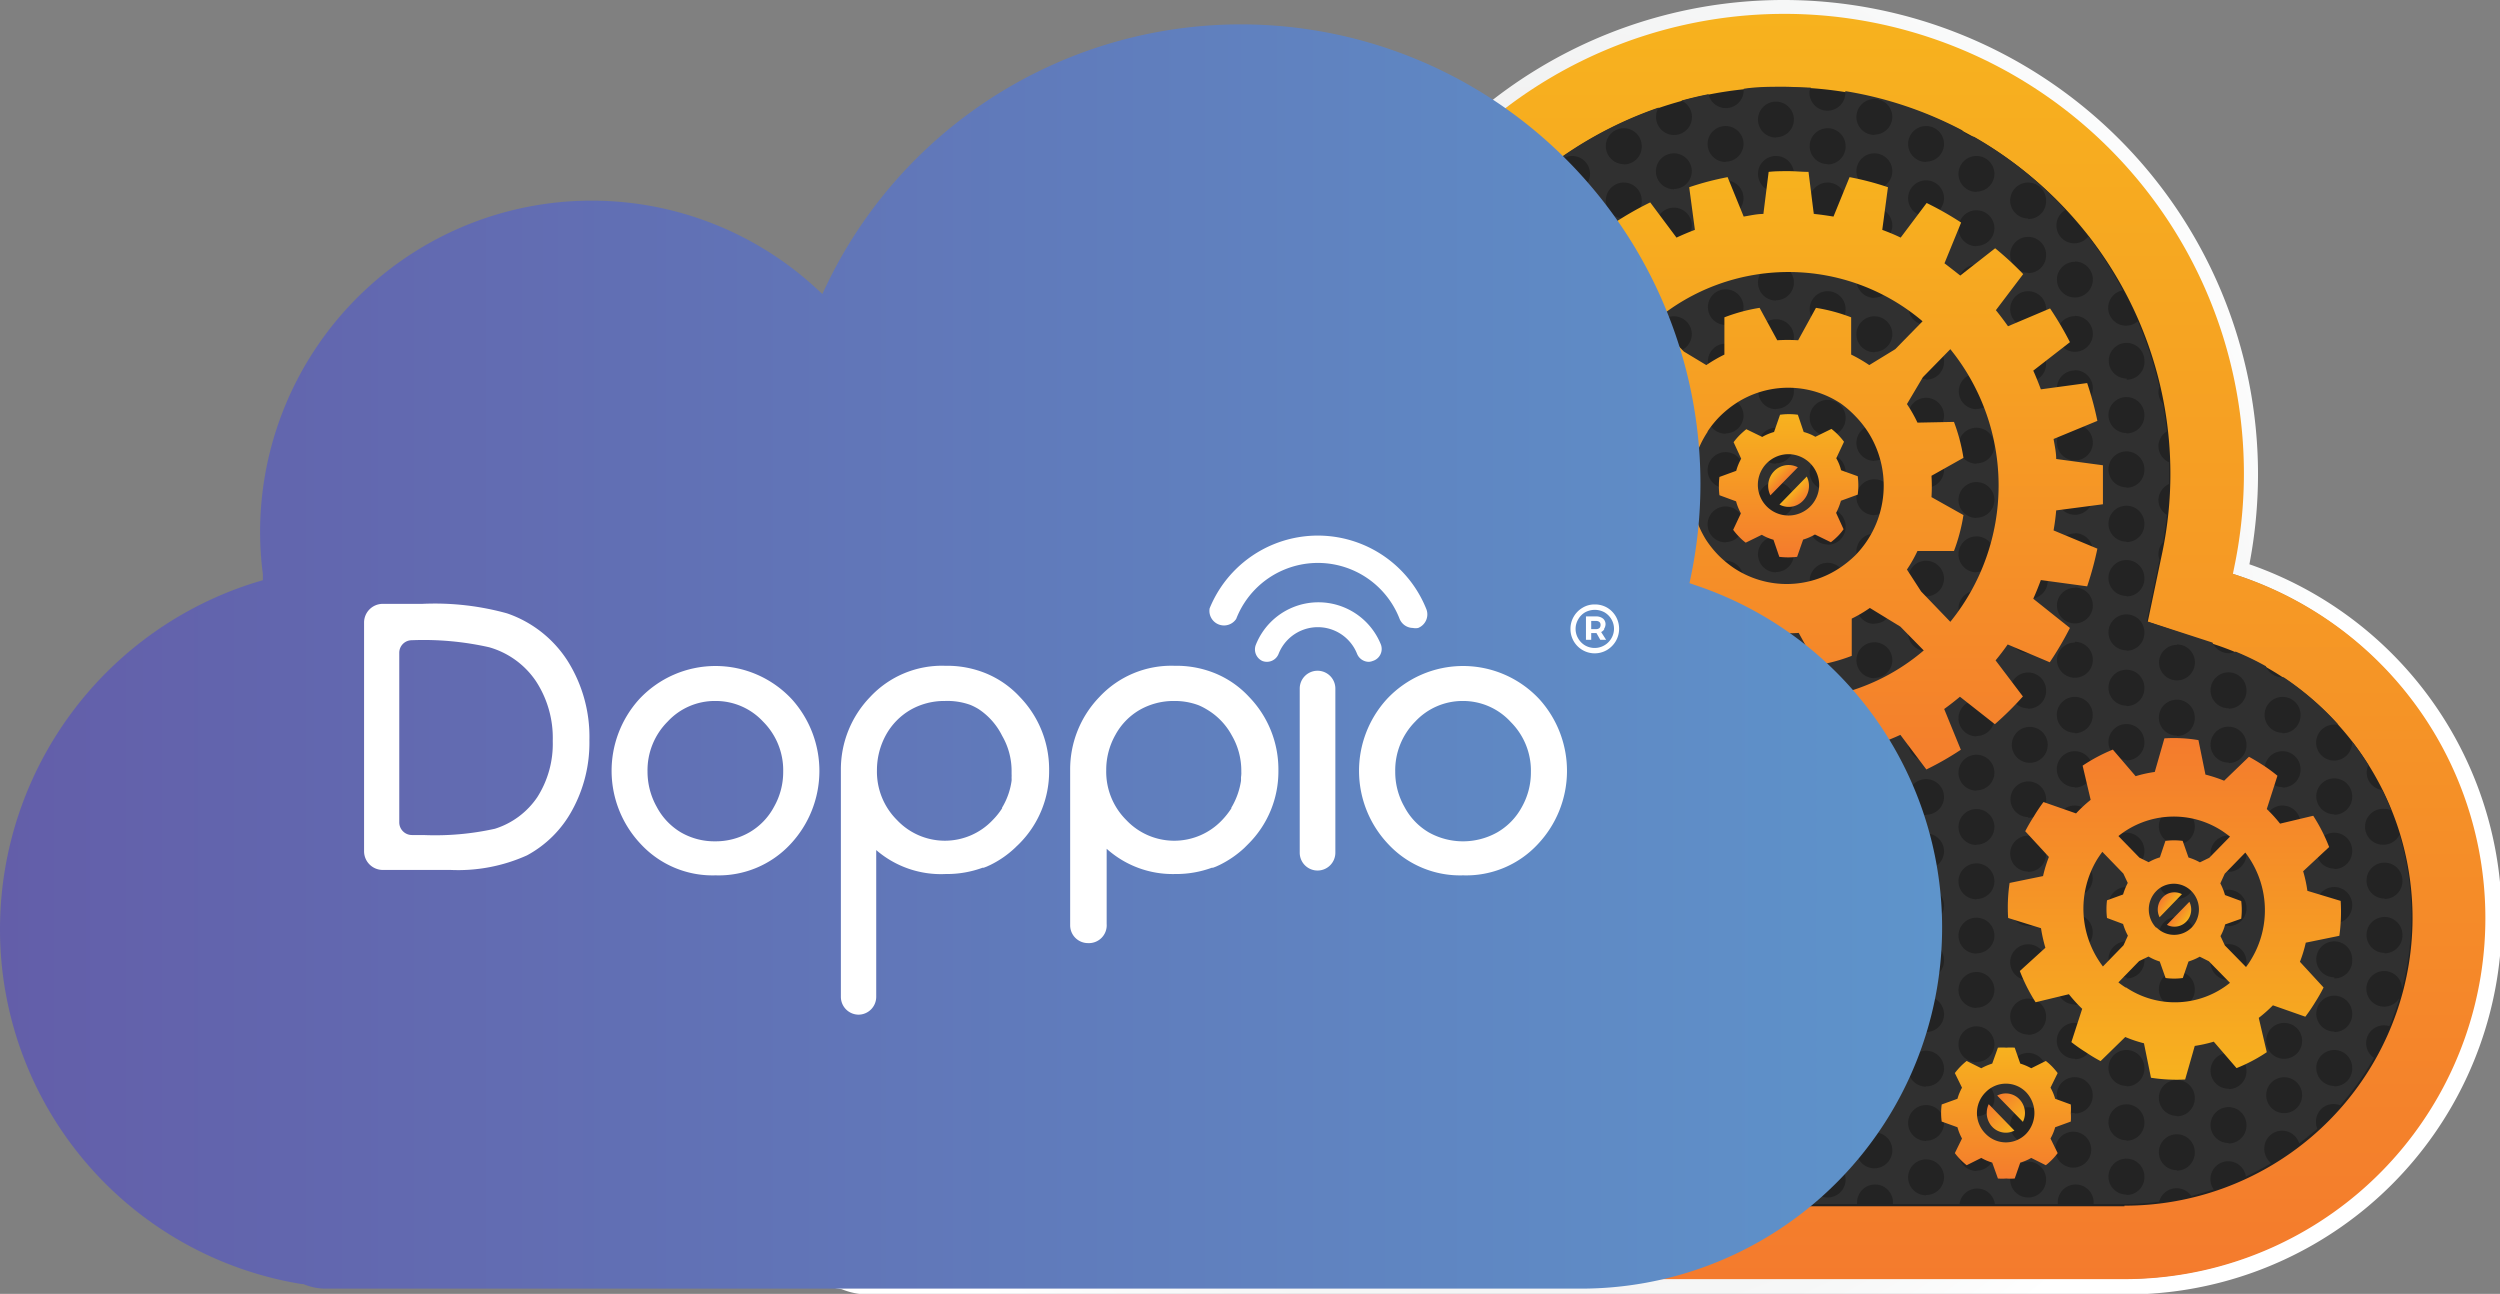 <svg xmlns="http://www.w3.org/2000/svg" xmlns:xlink="http://www.w3.org/1999/xlink" viewBox="0 0 171.19 88.6">
  <rect x="0" y="0" width="171.19" height="88.6" fill="#808080" stroke="none"/>
  <defs>
    <style>
      @keyframes rotate {
        from {
          transform: rotate(0deg);
        }

        to {
          transform: rotate(360deg);
        }
      }
      @keyframes rotateReverse  {
        from {
          transform: rotate(360deg);
        }
        to {
          transform: rotate(0deg);
        }
    }

      #gear-01 {
        transform-origin: 122.475px 33.273px; // Rotate about their own center.
        transform-box: fill-box;
        animation: rotate 6s infinite 0s linear;
        // Using animation 'rotate' for infinitely long, with a linear speed-curve.
      }

      #gear-02 {
        transform-origin: 148.898px 62.278px; // Rotate about their own center.
        transform-box: fill-box;
        animation: rotateReverse 6s infinite 0s linear;
        // Using animation 'rotate' for infinitely long, with a linear speed-curve.
      }
      #gear-03 {
        transform-origin: 137.351px 76.216px; // Rotate about their own center.
        transform-box: fill-box;
        animation: rotate 6s infinite 0s linear;
        // Using animation 'rotate' for infinitely long, with a linear speed-curve.
      }

      .cls-1 {
        fill: url(#radial-gradient);
      }

      .cls-2 {
        fill: url(#New_Gradient_Swatch_2);
      }

      .cls-3 {
        fill: #232323;
      }

      .cls-4 {
        fill: #303030;
      }

      .cls-5 {
        fill: url(#New_Gradient_Swatch_2-2);
      }

      .cls-6 {
        fill: url(#New_Gradient_Swatch_2-3);
      }

      .cls-7 {
        fill: url(#New_Gradient_Swatch_2-4);
      }

      .cls-8 {
        fill: url(#New_Gradient_Swatch_2-5);
      }

      .cls-9 {
        fill: url(#New_Gradient_Swatch_2-6);
      }

      .cls-10 {
        fill: url(#New_Gradient_Swatch_2-7);
      }

      .cls-11 {
        fill: url(#New_Gradient_Swatch_2-8);
      }

      .cls-12 {
        fill: url(#New_Gradient_Swatch_2-9);
      }

      .cls-13 {
        fill: url(#New_Gradient_Swatch_2-10);
      }

      .cls-14 {
        fill: url(#New_Gradient_Swatch_2-11);
      }

      .cls-15 {
        fill: url(#New_Gradient_Swatch);
      }

      .cls-16 {
        fill: #fff;
      }
    </style>
    <radialGradient id="radial-gradient" cx="103.69" cy="44.3" r="57.09" gradientUnits="userSpaceOnUse">
      <stop offset="0" stop-color="#fff" />
      <stop offset="0.43" stop-color="#ececec" />
      <stop offset="0.84" stop-color="#f6f7f7" />
      <stop offset="1" stop-color="#fff" />
    </radialGradient>
    <linearGradient id="New_Gradient_Swatch_2" x1="103.69" y1="87.6" x2="103.69" y2="1" gradientUnits="userSpaceOnUse">
      <stop offset="0" stop-color="#f47b2d" />
      <stop offset="1" stop-color="#f7b21e" />
    </linearGradient>
    <linearGradient id="New_Gradient_Swatch_2-2" x1="122.48" y1="54.86" x2="122.48" y2="11.68" xlink:href="#New_Gradient_Swatch_2" />
    <linearGradient id="New_Gradient_Swatch_2-3" x1="-255.05" y1="1276.65" x2="-255.05" y2="1275.66" gradientTransform="translate(-600.2 -1050.1) rotate(-45)" xlink:href="#New_Gradient_Swatch_2" />
    <linearGradient id="New_Gradient_Swatch_2-4" x1="-255.06" y1="1278.5" x2="-255.06" y2="1277.5" gradientTransform="translate(-600.2 -1050.1) rotate(-45)" xlink:href="#New_Gradient_Swatch_2" />
    <linearGradient id="New_Gradient_Swatch_2-5" x1="122.48" y1="38.18" x2="122.48" y2="28.37" xlink:href="#New_Gradient_Swatch_2" />
    <linearGradient id="New_Gradient_Swatch_2-6" x1="-514.59" y1="-1014.5" x2="-498.02" y2="-997.93" gradientTransform="translate(-204.59 1131.78) rotate(45)" xlink:href="#New_Gradient_Swatch_2" />
    <linearGradient id="New_Gradient_Swatch_2-7" x1="-230.88" y1="-840.24" x2="-230.08" y2="-839.68" gradientTransform="translate(378.86 901.8)" xlink:href="#New_Gradient_Swatch_2" />
    <linearGradient id="New_Gradient_Swatch_2-8" x1="-229.86" y1="-839.36" x2="-229.06" y2="-838.8" gradientTransform="translate(378.86 901.8)" xlink:href="#New_Gradient_Swatch_2" />
    <linearGradient id="New_Gradient_Swatch_2-9" x1="-567.91" y1="-1019.5" x2="-565.39" y2="-1019.5" gradientTransform="translate(-182.26 1197.17) rotate(45)" xlink:href="#New_Gradient_Swatch_2" />
    <linearGradient id="New_Gradient_Swatch_2-10" x1="-567.89" y1="-1017.78" x2="-565.38" y2="-1017.78" gradientTransform="translate(-182.26 1197.17) rotate(45)" xlink:href="#New_Gradient_Swatch_2" />
    <linearGradient id="New_Gradient_Swatch_2-11" x1="137.35" y1="80.78" x2="137.35" y2="71.65" xlink:href="#New_Gradient_Swatch_2" />
    <linearGradient id="New_Gradient_Swatch" y1="44.94" x2="133.01" y2="44.94" gradientUnits="userSpaceOnUse">
      <stop offset="0" stop-color="#635ea9" />
      <stop offset="1" stop-color="#5e94cb" />
    </linearGradient>
  </defs>
    <g id="assets">
      <path class="cls-1" d="M122.16,0a32.49,32.49,0,0,1,32.46,32.46,32.84,32.84,0,0,1-.59,6.18,25.71,25.71,0,0,1-8.55,50l-.8,0H59.47a4.78,4.78,0,0,1-1.83-.36A25.71,25.71,0,0,1,41.37,47.41a26,26,0,0,1,12.72-9,23.33,23.33,0,0,1-.15-2.6A23.7,23.7,0,0,1,93.16,17.86,32.44,32.44,0,0,1,122.16,0ZM54.78,39.22A24.86,24.86,0,0,0,37.19,62.89,24.6,24.6,0,0,0,57.86,87.27h.06l0,0a3.86,3.86,0,0,0,1.5.3h86a24.72,24.72,0,0,0,7.82-48.16l-.42-.14.09-.44a32,32,0,0,0,.65-6.4A31.46,31.46,0,0,0,93.77,18.89l-.29.6L93,19a22.7,22.7,0,0,0-38,16.74,24.46,24.46,0,0,0,.19,2.9l.06.41Z" />
      <path class="cls-2" d="M37.19,62.89A24.86,24.86,0,0,1,54.78,39.22l.41-.13-.06-.41a24.46,24.46,0,0,1-.19-2.9A22.7,22.7,0,0,1,93,19l.5.45.29-.6a31.47,31.47,0,0,1,59.2,20l-.09.44.42.14a24.72,24.72,0,0,1-7.82,48.16h-86a3.86,3.86,0,0,1-1.5-.3l0,0h-.06A24.6,24.6,0,0,1,37.19,62.89Z" />
      <path class="cls-3" d="M145.48,82.6H59.7l-.36-.15-.67-.12A19.62,19.62,0,0,1,42.19,62.89,19.83,19.83,0,0,1,56.22,44l4.45-1.35-.58-4.61a18.13,18.13,0,0,1-.15-2.27A17.7,17.7,0,0,1,89.6,22.72l5.47,5L98.28,21a26.47,26.47,0,0,1,50.34,11.42,26.29,26.29,0,0,1-.55,5.39l-1,4.77,4.62,1.56a19.71,19.71,0,0,1-6.22,38.42Z" />
      <path class="cls-4" d="M163.29,57.84a1.23,1.23,0,1,1,0-2.45,1.13,1.13,0,0,1,.45.09c-.19-.47-.39-.93-.61-1.38a1.23,1.23,0,0,1-1.07-1.21,1.19,1.19,0,0,1,.12-.5,18.43,18.43,0,0,0-1.12-1.61s0,0,0,.06a1.23,1.23,0,1,1-1.23-1.22,1.43,1.43,0,0,1,.29,0,20,20,0,0,0-3.74-3.24h-.09a1.21,1.21,0,0,1-1.13-.76,18.93,18.93,0,0,0-2.07-1,1.17,1.17,0,0,1-.49.11A1.23,1.23,0,0,1,151.5,44L147,42.54l.87-4.21a1.23,1.23,0,0,1-.07-.39,1.19,1.19,0,0,1,.31-.8c.11-.62.2-1.25.27-1.88a1.22,1.22,0,0,1-.58-1,1.24,1.24,0,0,1,.73-1.12c0-.24,0-.48,0-.72s0-.51,0-.76a1.24,1.24,0,0,1-.73-1.12,1.19,1.19,0,0,1,.58-1c-.07-.64-.16-1.27-.28-1.9a1.23,1.23,0,0,1-.3-.79,1.43,1.43,0,0,1,.06-.36,26.21,26.21,0,0,0-1.47-4.49,1.23,1.23,0,0,1-.81.3,1.22,1.22,0,0,1-.22-2.42A26.21,26.21,0,0,0,143,16.19a1.21,1.21,0,0,1-.95.47,1.22,1.22,0,0,1-.6-2.29,26.32,26.32,0,0,0-6.27-5,1.23,1.23,0,0,1-.82-.45,26.16,26.16,0,0,0-8-2.68.43.43,0,0,0,0,0,1.23,1.23,0,1,1-2.45,0A1.26,1.26,0,0,1,124,6c-.62,0-1.24-.06-1.87-.06-.91,0-1.82,0-2.73.14a.15.15,0,0,1,0,.07,1.22,1.22,0,0,1-2.41.3c-.62.12-1.24.27-1.86.44A1.23,1.23,0,1,1,113.4,8a1.15,1.15,0,0,1,.19-.64,26.94,26.94,0,0,0-8.87,5.11,1.22,1.22,0,0,1-.52,2.33,1.21,1.21,0,0,1-1.13-.76c-.41.42-.81.86-1.19,1.31,0,0,0,.06,0,.09a1.23,1.23,0,0,1-1,1.21,24.84,24.84,0,0,0-2.38,3.86,1.19,1.19,0,0,1,.22.7,1.22,1.22,0,0,1-1.15,1.21l-.69,1.45a1.27,1.27,0,0,1,.61-.17,1.23,1.23,0,1,1,0,2.45,1.22,1.22,0,0,1-1.2-1L95,27.67l-.15-.14a1.2,1.2,0,0,1-1,.47,1.22,1.22,0,0,1-.83-2.11l-1.4-1.29s0,.09,0,.13a1.23,1.23,0,1,1-1.22-1.22h0l-.94-.87a17.63,17.63,0,0,0-8.75-4.36,1.25,1.25,0,0,1,.61,1.06,1.23,1.23,0,1,1-1.49-1.19A17.62,17.62,0,0,0,77.75,18a1.21,1.21,0,0,1-1,.52,1.24,1.24,0,0,1-.93-.43,15.83,15.83,0,0,0-1.7.26,1.23,1.23,0,0,1-.91,2A1.23,1.23,0,0,1,72,19.15a1.07,1.07,0,0,1,0-.25A16.28,16.28,0,0,0,69.47,20h0a1.24,1.24,0,1,1-1,.55,18,18,0,0,0-2,1.42,1.22,1.22,0,1,1-1.65,1.52c-.37.39-.73.8-1.07,1.23v0a1.21,1.21,0,0,1-.89,1.17c-.31.47-.6,1-.87,1.46a1.2,1.2,0,0,1,.54-.13,1.23,1.23,0,0,1,0,2.45,1.23,1.23,0,0,1-1.2-1,17.81,17.81,0,0,0-1.28,4.72,1.23,1.23,0,0,1,.16.61,1.19,1.19,0,0,1-.29.78c0,.29,0,.58,0,.87s0,.87.05,1.32a1.22,1.22,0,0,1,.26.75,1.14,1.14,0,0,1-.12.52l.54,4.3L57,43.67a1.23,1.23,0,0,1-1.21,1.08,1.21,1.21,0,0,1-.89-.39,15.18,15.18,0,0,0-1.49.64,1.21,1.21,0,0,1,.06.38,1.22,1.22,0,0,1-2.16.78q-.66.42-1.29.9s0,0,0,.06a1.23,1.23,0,0,1-1.23,1.23,1.17,1.17,0,0,1-.27,0,19.54,19.54,0,0,0-2.83,3.26,1.21,1.21,0,0,1,.79,1.14,1.22,1.22,0,0,1-2.05.9,19.6,19.6,0,0,0-1.57,4,1.21,1.21,0,0,1,.42.91,1.22,1.22,0,0,1-.89,1.17c-.07.44-.13.89-.17,1.34a1.22,1.22,0,0,1-.08,2.43c0,.43,0,.87.08,1.29A1.22,1.22,0,0,1,42.59,67a18,18,0,0,0,.58,2.1,1.31,1.31,0,0,1,.09.28c.23.65.49,1.28.78,1.9a1.23,1.23,0,1,1,1.22,1.24,1.25,1.25,0,0,1-.69-.21c.28.52.59,1,.92,1.51a1.22,1.22,0,0,1,1,1.2.68.68,0,0,1,0,.14c.37.46.76.9,1.17,1.33A1.23,1.23,0,1,1,49.28,78a21.75,21.75,0,0,0,1.82,1.33,1.15,1.15,0,0,1-.08-.41,1.23,1.23,0,1,1,2.45,0,1.21,1.21,0,0,1-1,1.2,18.76,18.76,0,0,0,2.18,1,1.36,1.36,0,0,1-.06-.36,1.23,1.23,0,1,1,1.95,1c.43.12.87.23,1.32.32a1.22,1.22,0,0,1,2.38.37v0h4.55a1.22,1.22,0,0,1,2.43,0H72s0,0,0,0a1.23,1.23,0,1,1,2.45,0v0H79a1.22,1.22,0,0,1,2.42,0h4.31s0,0,0,0a1.23,1.23,0,1,1,2.45,0v0h4.55a1.23,1.23,0,0,1,1.21-1.09,1.22,1.22,0,0,1,1.21,1.09h4.31v0a1.23,1.23,0,1,1,2.45,0s0,0,0,0h4.56a1.22,1.22,0,0,1,2.42,0h4.55s0,0,0,0a1.23,1.23,0,1,1,2.45,0v0h4.55a1.22,1.22,0,0,1,2.42,0h4.31v0a1.23,1.23,0,1,1,2.45,0s0,0,0,0h4.56a1.22,1.22,0,0,1,2.42,0h4.31s0,0,0,0a1.23,1.23,0,1,1,2.45,0v0H144l.23,0h1.17a19.77,19.77,0,0,0,2.45-.16,1.23,1.23,0,0,1,2.2-.4c.52-.13,1-.27,1.54-.44a1.22,1.22,0,1,1,2.2-.88c.59-.28,1.17-.59,1.73-.92a1.26,1.26,0,0,1-.47-1,1.22,1.22,0,0,1,2.39-.35c.43-.33.84-.67,1.24-1a1.19,1.19,0,0,1-.09-.47,1.2,1.2,0,0,1,1.66-1.14,19.53,19.53,0,0,0,2.31-3.25,1.22,1.22,0,0,1,.7-2.23,1.36,1.36,0,0,1,.36.06,18.21,18.21,0,0,0,.68-1.92,1.22,1.22,0,1,1,.18-.64,19.62,19.62,0,0,0-.17-10.55A1.21,1.21,0,0,1,163.29,57.84Zm-118,11a1.23,1.23,0,0,1,0-2.45,1.23,1.23,0,1,1,0,2.45Zm0-3.72a1.23,1.23,0,0,1,0-2.45,1.23,1.23,0,1,1,0,2.45Zm0-3.72a1.23,1.23,0,1,1,1.23-1.22A1.22,1.22,0,0,1,45.26,61.37Zm0-3.72a1.23,1.23,0,1,1,1.23-1.22A1.22,1.22,0,0,1,45.26,57.65ZM48.8,74.39A1.23,1.23,0,1,1,50,73.17,1.22,1.22,0,0,1,48.8,74.39Zm0-3.72A1.23,1.23,0,1,1,50,69.45,1.22,1.22,0,0,1,48.8,70.67Zm0-3.72A1.23,1.23,0,1,1,50,65.73,1.22,1.22,0,0,1,48.8,67Zm0-3.72A1.23,1.23,0,1,1,50,62,1.22,1.22,0,0,1,48.8,63.23Zm0-3.72A1.23,1.23,0,1,1,50,58.28,1.22,1.22,0,0,1,48.8,59.51Zm0-3.72A1.23,1.23,0,1,1,50,54.56,1.22,1.22,0,0,1,48.8,55.79Zm0-3.72A1.23,1.23,0,1,1,50,50.84,1.22,1.22,0,0,1,48.8,52.07Zm3.45,24.37a1.23,1.23,0,1,1,1.22-1.22A1.23,1.23,0,0,1,52.25,76.44Zm0-3.72a1.23,1.23,0,1,1,1.22-1.22A1.23,1.23,0,0,1,52.25,72.72Zm0-3.72a1.23,1.23,0,1,1,1.22-1.22A1.23,1.23,0,0,1,52.25,69Zm0-3.72a1.23,1.23,0,1,1,1.22-1.23A1.23,1.23,0,0,1,52.25,65.28Zm0-3.72a1.23,1.23,0,1,1,1.22-1.23A1.23,1.23,0,0,1,52.25,61.56Zm0-3.72a1.23,1.23,0,1,1,1.22-1.23A1.23,1.23,0,0,1,52.25,57.84Zm0-3.72a1.23,1.23,0,1,1,1.22-1.23A1.23,1.23,0,0,1,52.25,54.12Zm0-3.72a1.23,1.23,0,1,1,1.22-1.23A1.23,1.23,0,0,1,52.25,50.4Zm3.54,27.9A1.23,1.23,0,1,1,57,77.07,1.23,1.23,0,0,1,55.79,78.3Zm0-3.72A1.23,1.23,0,1,1,57,73.35,1.23,1.23,0,0,1,55.79,74.58Zm0-3.72A1.23,1.23,0,1,1,57,69.63,1.23,1.23,0,0,1,55.79,70.86Zm0-3.72A1.23,1.23,0,1,1,57,65.91,1.23,1.23,0,0,1,55.79,67.14Zm0-3.72a1.23,1.23,0,1,1,0-2.45,1.23,1.23,0,0,1,0,2.45Zm0-3.72A1.23,1.23,0,1,1,57,58.47,1.23,1.23,0,0,1,55.79,59.7Zm0-3.73A1.22,1.22,0,1,1,57,54.75,1.22,1.22,0,0,1,55.79,56Zm0-3.72A1.23,1.23,0,1,1,57,51,1.22,1.22,0,0,1,55.79,52.25Zm0-3.72A1.23,1.23,0,1,1,57,47.31,1.23,1.23,0,0,1,55.79,48.53ZM59,44a1.23,1.23,0,1,1-1.23,1.23A1.23,1.23,0,0,1,59,44Zm0,36a1.23,1.23,0,1,1,1.22-1.23A1.23,1.23,0,0,1,59,80Zm0-3.73A1.23,1.23,0,1,1,60.21,75,1.22,1.22,0,0,1,59,76.25Zm0-3.72a1.23,1.23,0,1,1,1.22-1.22A1.22,1.22,0,0,1,59,72.53Zm0-3.72a1.23,1.23,0,1,1,1.22-1.22A1.22,1.22,0,0,1,59,68.81Zm0-3.72a1.23,1.23,0,1,1,1.22-1.22A1.22,1.22,0,0,1,59,65.09Zm0-3.72a1.23,1.23,0,1,1,1.22-1.22A1.23,1.23,0,0,1,59,61.37Zm0-3.72a1.23,1.23,0,1,1,1.22-1.22A1.23,1.23,0,0,1,59,57.65Zm0-3.72a1.23,1.23,0,1,1,1.22-1.22A1.23,1.23,0,0,1,59,53.93Zm0-3.72A1.23,1.23,0,1,1,60.21,49,1.23,1.23,0,0,1,59,50.21ZM69.52,23.69a1.23,1.23,0,1,1-1.23,1.23A1.23,1.23,0,0,1,69.52,23.69Zm0,3.72a1.23,1.23,0,1,1-1.23,1.23A1.23,1.23,0,0,1,69.52,27.41Zm0,3.72a1.23,1.23,0,1,1-1.23,1.23A1.23,1.23,0,0,1,69.52,31.13Zm0,3.72a1.23,1.23,0,1,1-1.23,1.23A1.23,1.23,0,0,1,69.52,34.85Zm0,3.72a1.23,1.23,0,1,1-1.23,1.23A1.23,1.23,0,0,1,69.52,38.57ZM66,25.56a1.22,1.22,0,1,1-1.23,1.22A1.22,1.22,0,0,1,66,25.56Zm0,3.72a1.23,1.23,0,1,1-1.23,1.22A1.22,1.22,0,0,1,66,29.28ZM66,33a1.23,1.23,0,1,1-1.23,1.22A1.22,1.22,0,0,1,66,33Zm0,3.72a1.23,1.23,0,1,1-1.23,1.22A1.22,1.22,0,0,1,66,36.72Zm0,3.72a1.23,1.23,0,1,1-1.23,1.22A1.22,1.22,0,0,1,66,40.44ZM62.53,31a1.23,1.23,0,1,1-1.23,1.22A1.22,1.22,0,0,1,62.53,31Zm0,3.72a1.23,1.23,0,1,1-1.23,1.22A1.22,1.22,0,0,1,62.53,34.67Zm0,3.72a1.23,1.23,0,1,1-1.23,1.22A1.22,1.22,0,0,1,62.53,38.39Zm0,3.72a1.23,1.23,0,1,1-1.23,1.22A1.22,1.22,0,0,1,62.53,42.11Zm0,39.72a1.23,1.23,0,1,1,1.22-1.22A1.23,1.23,0,0,1,62.53,81.83Zm0-3.72a1.23,1.23,0,1,1,1.22-1.22A1.23,1.23,0,0,1,62.53,78.11Zm0-3.72a1.23,1.23,0,1,1,1.22-1.22A1.23,1.23,0,0,1,62.53,74.39Zm0-3.72a1.23,1.23,0,1,1,1.22-1.22A1.23,1.23,0,0,1,62.53,70.67Zm0-3.72a1.23,1.23,0,1,1,1.22-1.22A1.23,1.23,0,0,1,62.53,67Zm0-3.72A1.23,1.23,0,1,1,63.75,62,1.23,1.23,0,0,1,62.53,63.23Zm0-3.72a1.23,1.23,0,1,1,1.22-1.23A1.23,1.23,0,0,1,62.53,59.51Zm0-3.72a1.23,1.23,0,1,1,1.22-1.23A1.23,1.23,0,0,1,62.53,55.79Zm0-3.72a1.23,1.23,0,1,1,1.22-1.23A1.23,1.23,0,0,1,62.53,52.07Zm0-3.72a1.23,1.23,0,1,1,1.22-1.23A1.23,1.23,0,0,1,62.53,48.35ZM66,44.16a1.23,1.23,0,1,1-1.23,1.22A1.22,1.22,0,0,1,66,44.16Zm0,36a1.23,1.23,0,1,1,1.22-1.22A1.23,1.23,0,0,1,66,80.16Zm0-3.72a1.23,1.23,0,1,1,1.22-1.22A1.23,1.23,0,0,1,66,76.44Zm0-3.72A1.23,1.23,0,1,1,67.2,71.5,1.23,1.23,0,0,1,66,72.72ZM66,69a1.23,1.23,0,1,1,1.22-1.22A1.23,1.23,0,0,1,66,69Zm0-3.72a1.23,1.23,0,1,1,1.22-1.23A1.23,1.23,0,0,1,66,65.28Zm0-3.72a1.23,1.23,0,1,1,1.22-1.23A1.23,1.23,0,0,1,66,61.56Zm0-3.72a1.23,1.23,0,1,1,1.22-1.23A1.23,1.23,0,0,1,66,57.84Zm0-3.72a1.23,1.23,0,1,1,1.22-1.23A1.23,1.23,0,0,1,66,54.12Zm0-3.72a1.23,1.23,0,1,1,1.22-1.23A1.23,1.23,0,0,1,66,50.4Zm3.54-8.1a1.23,1.23,0,1,1-1.23,1.22A1.22,1.22,0,0,1,69.52,42.3Zm0,39.72a1.23,1.23,0,1,1,1.22-1.23A1.23,1.23,0,0,1,69.52,82Zm0-3.72a1.23,1.23,0,1,1,1.22-1.23A1.23,1.23,0,0,1,69.52,78.3Zm0-3.72a1.23,1.23,0,1,1,1.22-1.23A1.23,1.23,0,0,1,69.52,74.58Zm0-3.72a1.23,1.23,0,1,1,1.22-1.23A1.23,1.23,0,0,1,69.52,70.86Zm0-3.72a1.23,1.23,0,1,1,1.22-1.23A1.23,1.23,0,0,1,69.52,67.14Zm0-3.72a1.23,1.23,0,1,1,1.22-1.23A1.23,1.23,0,0,1,69.52,63.42Zm0-3.72a1.23,1.23,0,1,1,1.22-1.23A1.23,1.23,0,0,1,69.52,59.7Zm0-3.73a1.22,1.22,0,1,1,1.22-1.22A1.22,1.22,0,0,1,69.52,56Zm0-3.72A1.23,1.23,0,1,1,70.74,51,1.22,1.22,0,0,1,69.52,52.25Zm0-3.72a1.23,1.23,0,1,1,1.22-1.22A1.23,1.23,0,0,1,69.52,48.53ZM73.21,80a1.23,1.23,0,1,1,1.22-1.23A1.23,1.23,0,0,1,73.21,80Zm0-3.73A1.23,1.23,0,1,1,74.43,75,1.22,1.22,0,0,1,73.21,76.25Zm0-3.72a1.23,1.23,0,1,1,1.22-1.22A1.22,1.22,0,0,1,73.21,72.53Zm0-3.72a1.23,1.23,0,1,1,1.22-1.22A1.22,1.22,0,0,1,73.21,68.81Zm0-3.72a1.23,1.23,0,1,1,1.22-1.22A1.22,1.22,0,0,1,73.21,65.09Zm0-3.72a1.23,1.23,0,1,1,1.22-1.22A1.23,1.23,0,0,1,73.21,61.37Zm0-3.72a1.23,1.23,0,1,1,1.22-1.22A1.23,1.23,0,0,1,73.21,57.65Zm0-3.72a1.23,1.23,0,1,1,1.22-1.22A1.23,1.23,0,0,1,73.21,53.93Zm0-3.72A1.23,1.23,0,1,1,74.43,49,1.23,1.23,0,0,1,73.21,50.21Zm0-3.79a1.23,1.23,0,1,1,1.22-1.22A1.23,1.23,0,0,1,73.21,46.42Zm0-3.72a1.23,1.23,0,1,1,1.22-1.22A1.23,1.23,0,0,1,73.21,42.7Zm0-3.72a1.23,1.23,0,1,1,1.22-1.22A1.23,1.23,0,0,1,73.21,39Zm0-3.72A1.23,1.23,0,1,1,74.43,34,1.23,1.23,0,0,1,73.21,35.26Zm0-3.72a1.23,1.23,0,1,1,1.22-1.23A1.23,1.23,0,0,1,73.21,31.54Zm0-3.72a1.23,1.23,0,1,1,1.22-1.23A1.23,1.23,0,0,1,73.21,27.82Zm0-3.72a1.23,1.23,0,1,1,1.22-1.23A1.23,1.23,0,0,1,73.21,24.1Zm3.54,57.73A1.23,1.23,0,1,1,78,80.61,1.23,1.23,0,0,1,76.75,81.83Zm0-3.72A1.23,1.23,0,1,1,78,76.89,1.23,1.23,0,0,1,76.75,78.11Zm0-3.72A1.23,1.23,0,1,1,78,73.17,1.23,1.23,0,0,1,76.75,74.39Zm0-3.72A1.23,1.23,0,1,1,78,69.45,1.23,1.23,0,0,1,76.75,70.67Zm0-3.72A1.23,1.23,0,1,1,78,65.73,1.23,1.23,0,0,1,76.75,67Zm0-3.72A1.23,1.23,0,1,1,78,62,1.23,1.23,0,0,1,76.75,63.23Zm0-3.72A1.23,1.23,0,1,1,78,58.28,1.23,1.23,0,0,1,76.75,59.51Zm0-3.72A1.23,1.23,0,1,1,78,54.56,1.23,1.23,0,0,1,76.75,55.79Zm0-3.72A1.23,1.23,0,1,1,78,50.84,1.23,1.23,0,0,1,76.75,52.07Zm0-3.72A1.23,1.23,0,1,1,78,47.12,1.23,1.23,0,0,1,76.75,48.35Zm0-3.79A1.23,1.23,0,1,1,78,43.33,1.23,1.23,0,0,1,76.75,44.56Zm0-3.72A1.23,1.23,0,1,1,78,39.61,1.23,1.23,0,0,1,76.75,40.84Zm0-3.72A1.23,1.23,0,1,1,78,35.89,1.23,1.23,0,0,1,76.75,37.12Zm0-3.72a1.23,1.23,0,1,1,0-2.45,1.23,1.23,0,0,1,0,2.45Zm0-3.72a1.23,1.23,0,1,1,0-2.45,1.23,1.23,0,0,1,0,2.45Zm0-3.73A1.22,1.22,0,1,1,78,24.73,1.22,1.22,0,0,1,76.75,26Zm0-3.72A1.22,1.22,0,1,1,78,21,1.22,1.22,0,0,1,76.75,22.23ZM80.2,80.16a1.23,1.23,0,1,1,1.22-1.22A1.23,1.23,0,0,1,80.2,80.16Zm0-3.72a1.23,1.23,0,1,1,1.22-1.22A1.23,1.23,0,0,1,80.2,76.44Zm0-3.72a1.23,1.23,0,1,1,1.22-1.22A1.23,1.23,0,0,1,80.2,72.72Zm0-3.72a1.23,1.23,0,1,1,1.22-1.22A1.23,1.23,0,0,1,80.2,69Zm0-3.72a1.23,1.23,0,1,1,1.22-1.23A1.23,1.23,0,0,1,80.2,65.28Zm0-3.72a1.23,1.23,0,1,1,1.22-1.23A1.23,1.23,0,0,1,80.2,61.56Zm0-3.72a1.23,1.23,0,1,1,1.22-1.23A1.23,1.23,0,0,1,80.2,57.84Zm0-3.72a1.23,1.23,0,1,1,1.22-1.23A1.23,1.23,0,0,1,80.2,54.12Zm0-3.72a1.23,1.23,0,1,1,1.22-1.23A1.23,1.23,0,0,1,80.2,50.4Zm0-3.79a1.23,1.23,0,1,1,1.22-1.23A1.23,1.23,0,0,1,80.2,46.61Zm0-3.72a1.23,1.23,0,1,1,1.22-1.23A1.23,1.23,0,0,1,80.2,42.89Zm0-3.72a1.23,1.23,0,1,1,1.22-1.23A1.23,1.23,0,0,1,80.2,39.17Zm0-3.72a1.23,1.23,0,1,1,1.22-1.23A1.23,1.23,0,0,1,80.2,35.45Zm0-3.72a1.23,1.23,0,1,1,1.22-1.23A1.23,1.23,0,0,1,80.2,31.73Zm0-3.73a1.22,1.22,0,1,1,1.22-1.22A1.22,1.22,0,0,1,80.2,28Zm0-3.72a1.22,1.22,0,1,1,1.22-1.22A1.22,1.22,0,0,1,80.2,24.28ZM83.74,82A1.23,1.23,0,1,1,85,80.79,1.23,1.23,0,0,1,83.74,82Zm0-3.72A1.23,1.23,0,1,1,85,77.07,1.23,1.23,0,0,1,83.74,78.3Zm0-3.72A1.23,1.23,0,1,1,85,73.35,1.23,1.23,0,0,1,83.74,74.58Zm0-3.72A1.23,1.23,0,1,1,85,69.63,1.23,1.23,0,0,1,83.74,70.86Zm0-3.72A1.23,1.23,0,1,1,85,65.91,1.23,1.23,0,0,1,83.74,67.14Zm0-3.72A1.23,1.23,0,1,1,85,62.19,1.23,1.23,0,0,1,83.74,63.42Zm0-3.72A1.23,1.23,0,1,1,85,58.47,1.23,1.23,0,0,1,83.74,59.7Zm0-3.73A1.22,1.22,0,1,1,85,54.75,1.22,1.22,0,0,1,83.74,56Zm0-3.72A1.23,1.23,0,1,1,85,51,1.22,1.22,0,0,1,83.74,52.25Zm0-3.72A1.23,1.23,0,1,1,85,47.31,1.23,1.23,0,0,1,83.74,48.53Zm0-3.78A1.23,1.23,0,1,1,85,43.52,1.23,1.23,0,0,1,83.74,44.75Zm0-3.73A1.23,1.23,0,1,1,85,39.8,1.22,1.22,0,0,1,83.74,41Zm0-3.72A1.23,1.23,0,1,1,85,36.08,1.23,1.23,0,0,1,83.74,37.3Zm0-3.72A1.23,1.23,0,1,1,85,32.36,1.23,1.23,0,0,1,83.74,33.58Zm0-3.72A1.23,1.23,0,1,1,85,28.64,1.23,1.23,0,0,1,83.74,29.86Zm0-3.72A1.23,1.23,0,1,1,85,24.92,1.23,1.23,0,0,1,83.74,26.14Zm0-3.72A1.23,1.23,0,1,1,85,21.2,1.23,1.23,0,0,1,83.74,22.42ZM86.94,80a1.23,1.23,0,1,1,1.22-1.23A1.23,1.23,0,0,1,86.94,80Zm0-3.73A1.23,1.23,0,1,1,88.16,75,1.22,1.22,0,0,1,86.94,76.25Zm0-3.72a1.23,1.23,0,1,1,1.22-1.22A1.22,1.22,0,0,1,86.94,72.53Zm0-3.72a1.23,1.23,0,1,1,1.22-1.22A1.22,1.22,0,0,1,86.94,68.81Zm0-3.72a1.23,1.23,0,1,1,1.22-1.22A1.22,1.22,0,0,1,86.94,65.09Zm0-3.72a1.23,1.23,0,1,1,1.22-1.22A1.23,1.23,0,0,1,86.94,61.37Zm0-3.72a1.23,1.23,0,1,1,1.22-1.22A1.23,1.23,0,0,1,86.94,57.65Zm0-3.72a1.23,1.23,0,1,1,1.22-1.22A1.23,1.23,0,0,1,86.94,53.93Zm0-3.72A1.23,1.23,0,1,1,88.16,49,1.23,1.23,0,0,1,86.94,50.21Zm0-3.79a1.23,1.23,0,1,1,1.22-1.22A1.23,1.23,0,0,1,86.94,46.42Zm0-3.72a1.23,1.23,0,1,1,1.22-1.22A1.23,1.23,0,0,1,86.94,42.7Zm0-3.72a1.23,1.23,0,1,1,1.22-1.22A1.23,1.23,0,0,1,86.94,39Zm0-3.72A1.23,1.23,0,1,1,88.16,34,1.23,1.23,0,0,1,86.94,35.26Zm0-3.72a1.23,1.23,0,1,1,1.22-1.23A1.23,1.23,0,0,1,86.94,31.54Zm0-3.72a1.23,1.23,0,1,1,1.22-1.23A1.23,1.23,0,0,1,86.94,27.82Zm0-3.72a1.23,1.23,0,1,1,1.22-1.23A1.23,1.23,0,0,1,86.94,24.1Zm3.54,57.73a1.23,1.23,0,1,1,1.22-1.22A1.23,1.23,0,0,1,90.48,81.83Zm0-3.72a1.23,1.23,0,1,1,1.22-1.22A1.23,1.23,0,0,1,90.48,78.11Zm0-3.72a1.23,1.23,0,1,1,1.22-1.22A1.23,1.23,0,0,1,90.48,74.39Zm0-3.72a1.23,1.23,0,1,1,1.22-1.22A1.23,1.23,0,0,1,90.48,70.67Zm0-3.72a1.23,1.23,0,1,1,1.22-1.22A1.23,1.23,0,0,1,90.48,67Zm0-3.72A1.23,1.23,0,1,1,91.7,62,1.23,1.23,0,0,1,90.48,63.23Zm0-3.72a1.23,1.23,0,1,1,1.22-1.23A1.23,1.23,0,0,1,90.48,59.51Zm0-3.72a1.23,1.23,0,1,1,1.22-1.23A1.23,1.23,0,0,1,90.48,55.79Zm0-3.72a1.23,1.23,0,1,1,1.22-1.23A1.23,1.23,0,0,1,90.48,52.07Zm0-3.72a1.23,1.23,0,1,1,1.22-1.23A1.23,1.23,0,0,1,90.48,48.35Zm0-3.79a1.23,1.23,0,1,1,1.22-1.23A1.23,1.23,0,0,1,90.48,44.56Zm0-3.72a1.23,1.23,0,1,1,1.22-1.23A1.23,1.23,0,0,1,90.48,40.84Zm0-3.72a1.23,1.23,0,1,1,1.22-1.23A1.23,1.23,0,0,1,90.48,37.12Zm0-3.72a1.23,1.23,0,1,1,1.22-1.23A1.23,1.23,0,0,1,90.48,33.4Zm0-3.72a1.23,1.23,0,1,1,1.22-1.23A1.23,1.23,0,0,1,90.48,29.68Zm3.44,50.48a1.23,1.23,0,1,1,1.23-1.22A1.22,1.22,0,0,1,93.92,80.16Zm0-3.72a1.23,1.23,0,1,1,1.23-1.22A1.22,1.22,0,0,1,93.92,76.44Zm0-3.72a1.23,1.23,0,1,1,1.23-1.22A1.22,1.22,0,0,1,93.92,72.72Zm0-3.72a1.23,1.23,0,1,1,1.23-1.22A1.22,1.22,0,0,1,93.92,69Zm0-3.72a1.23,1.23,0,1,1,1.23-1.23A1.23,1.23,0,0,1,93.92,65.28Zm0-3.72a1.23,1.23,0,1,1,1.23-1.23A1.23,1.23,0,0,1,93.92,61.56Zm0-3.72a1.23,1.23,0,1,1,1.23-1.23A1.23,1.23,0,0,1,93.92,57.84Zm0-3.72a1.23,1.23,0,1,1,1.23-1.23A1.23,1.23,0,0,1,93.92,54.12Zm0-3.72a1.23,1.23,0,1,1,1.23-1.23A1.23,1.23,0,0,1,93.92,50.4Zm0-3.79a1.23,1.23,0,1,1,1.23-1.23A1.23,1.23,0,0,1,93.92,46.61Zm0-3.72a1.23,1.23,0,1,1,1.23-1.23A1.23,1.23,0,0,1,93.92,42.89Zm0-3.72a1.23,1.23,0,1,1,1.23-1.23A1.23,1.23,0,0,1,93.92,39.17Zm0-3.72a1.23,1.23,0,1,1,1.23-1.23A1.23,1.23,0,0,1,93.92,35.45Zm0-3.72a1.23,1.23,0,1,1,1.23-1.23A1.23,1.23,0,0,1,93.92,31.73ZM97.46,82a1.23,1.23,0,1,1,1.23-1.23A1.23,1.23,0,0,1,97.46,82Zm0-3.72a1.23,1.23,0,1,1,1.23-1.23A1.23,1.23,0,0,1,97.46,78.3Zm0-3.72a1.23,1.23,0,1,1,1.23-1.23A1.23,1.23,0,0,1,97.46,74.58Zm0-3.72a1.23,1.23,0,1,1,1.23-1.23A1.23,1.23,0,0,1,97.46,70.86Zm0-3.72a1.23,1.23,0,1,1,1.23-1.23A1.23,1.23,0,0,1,97.46,67.14Zm0-3.72a1.23,1.23,0,1,1,1.23-1.23A1.23,1.23,0,0,1,97.46,63.42Zm0-3.72a1.23,1.23,0,1,1,1.23-1.23A1.23,1.23,0,0,1,97.46,59.7Zm0-3.73a1.22,1.22,0,1,1,1.23-1.22A1.22,1.22,0,0,1,97.46,56Zm0-3.72A1.23,1.23,0,1,1,98.69,51,1.22,1.22,0,0,1,97.46,52.25Zm0-3.72a1.23,1.23,0,1,1,1.23-1.22A1.22,1.22,0,0,1,97.46,48.53Zm0-3.78a1.23,1.23,0,1,1,1.23-1.23A1.23,1.23,0,0,1,97.46,44.75Zm0-3.73a1.23,1.23,0,1,1,1.23-1.22A1.22,1.22,0,0,1,97.46,41Zm0-3.72a1.23,1.23,0,1,1,1.23-1.22A1.22,1.22,0,0,1,97.46,37.3Zm0-3.72a1.23,1.23,0,1,1,1.23-1.22A1.22,1.22,0,0,1,97.46,33.58Zm0-3.72a1.23,1.23,0,1,1,1.23-1.22A1.22,1.22,0,0,1,97.46,29.86ZM100.66,80a1.23,1.23,0,1,1,1.23-1.23A1.23,1.23,0,0,1,100.66,80Zm0-3.73A1.23,1.23,0,1,1,101.89,75,1.22,1.22,0,0,1,100.66,76.25Zm0-3.72a1.23,1.23,0,1,1,1.23-1.22A1.22,1.22,0,0,1,100.66,72.53Zm0-3.72a1.23,1.23,0,1,1,1.23-1.22A1.22,1.22,0,0,1,100.66,68.81Zm0-3.72a1.23,1.23,0,1,1,1.23-1.22A1.22,1.22,0,0,1,100.66,65.09Zm0-3.72a1.23,1.23,0,1,1,1.23-1.22A1.22,1.22,0,0,1,100.66,61.37Zm0-3.72a1.23,1.23,0,1,1,1.23-1.22A1.22,1.22,0,0,1,100.66,57.65Zm0-3.72a1.23,1.23,0,1,1,1.23-1.22A1.22,1.22,0,0,1,100.66,53.93Zm0-3.72A1.23,1.23,0,1,1,101.89,49,1.22,1.22,0,0,1,100.66,50.21Zm0-3.79a1.23,1.23,0,1,1,1.23-1.22A1.22,1.22,0,0,1,100.66,46.42Zm0-3.72a1.23,1.23,0,1,1,1.23-1.22A1.22,1.22,0,0,1,100.66,42.7Zm0-3.72a1.23,1.23,0,1,1,1.23-1.22A1.22,1.22,0,0,1,100.66,39Zm0-3.72A1.23,1.23,0,1,1,101.89,34,1.22,1.22,0,0,1,100.66,35.26Zm0-3.72a1.23,1.23,0,1,1,1.23-1.23A1.23,1.23,0,0,1,100.66,31.54Zm0-3.72a1.23,1.23,0,1,1,1.23-1.23A1.23,1.23,0,0,1,100.66,27.82Zm0-3.72a1.23,1.23,0,1,1,1.23-1.23A1.23,1.23,0,0,1,100.66,24.1Zm0-3.72a1.23,1.23,0,1,1,1.23-1.23A1.23,1.23,0,0,1,100.66,20.38Zm3.54,61.45a1.23,1.23,0,1,1,1.23-1.22A1.22,1.22,0,0,1,104.2,81.83Zm0-3.72a1.23,1.23,0,1,1,1.23-1.22A1.22,1.22,0,0,1,104.2,78.11Zm0-3.72a1.23,1.23,0,1,1,1.23-1.22A1.22,1.22,0,0,1,104.2,74.39Zm0-3.72a1.23,1.23,0,1,1,1.23-1.22A1.22,1.22,0,0,1,104.2,70.67Zm0-3.72a1.23,1.23,0,1,1,1.23-1.22A1.22,1.22,0,0,1,104.2,67Zm0-3.72A1.23,1.23,0,1,1,105.43,62,1.23,1.23,0,0,1,104.2,63.23Zm0-3.72a1.23,1.23,0,1,1,1.23-1.23A1.23,1.23,0,0,1,104.2,59.51Zm0-3.72a1.23,1.23,0,1,1,1.23-1.23A1.23,1.23,0,0,1,104.2,55.79Zm0-3.72a1.23,1.23,0,1,1,1.23-1.23A1.23,1.23,0,0,1,104.2,52.07Zm0-3.72a1.23,1.23,0,1,1,1.23-1.23A1.23,1.23,0,0,1,104.2,48.35Zm0-3.79a1.23,1.23,0,1,1,1.23-1.23A1.23,1.23,0,0,1,104.2,44.56Zm0-3.72a1.23,1.23,0,1,1,1.23-1.23A1.23,1.23,0,0,1,104.2,40.84Zm0-3.72a1.23,1.23,0,1,1,1.23-1.23A1.23,1.23,0,0,1,104.2,37.12Zm0-3.72a1.23,1.23,0,1,1,1.23-1.23A1.23,1.23,0,0,1,104.2,33.4Zm0-3.72a1.23,1.23,0,1,1,1.23-1.23A1.23,1.23,0,0,1,104.2,29.68Zm0-3.73a1.22,1.22,0,1,1,1.23-1.22A1.22,1.22,0,0,1,104.2,26Zm0-3.72A1.22,1.22,0,1,1,105.43,21,1.22,1.22,0,0,1,104.2,22.23Zm0-3.72a1.23,1.23,0,1,1,1.23-1.22A1.22,1.22,0,0,1,104.2,18.51Zm3.45,61.65a1.23,1.23,0,1,1,1.23-1.22A1.22,1.22,0,0,1,107.65,80.16Zm0-3.72a1.23,1.23,0,1,1,1.23-1.22A1.22,1.22,0,0,1,107.65,76.44Zm0-3.72a1.23,1.23,0,1,1,1.23-1.22A1.22,1.22,0,0,1,107.65,72.72Zm0-3.72a1.23,1.23,0,1,1,1.23-1.22A1.22,1.22,0,0,1,107.65,69Zm0-3.72a1.23,1.23,0,1,1,1.23-1.23A1.22,1.22,0,0,1,107.65,65.28Zm0-3.72a1.23,1.23,0,1,1,1.23-1.23A1.22,1.22,0,0,1,107.65,61.56Zm0-3.72a1.23,1.23,0,1,1,1.23-1.23A1.22,1.22,0,0,1,107.65,57.84Zm0-3.72a1.23,1.23,0,1,1,1.23-1.23A1.22,1.22,0,0,1,107.65,54.12Zm0-3.72a1.23,1.23,0,1,1,1.23-1.23A1.22,1.22,0,0,1,107.65,50.4Zm0-3.79a1.23,1.23,0,1,1,1.23-1.23A1.22,1.22,0,0,1,107.65,46.61Zm0-3.72a1.23,1.23,0,1,1,1.23-1.23A1.22,1.22,0,0,1,107.65,42.89Zm0-3.72a1.23,1.23,0,1,1,1.23-1.23A1.22,1.22,0,0,1,107.65,39.17Zm0-3.72a1.23,1.23,0,1,1,1.23-1.23A1.22,1.22,0,0,1,107.65,35.45Zm0-3.72a1.23,1.23,0,1,1,1.23-1.23A1.22,1.22,0,0,1,107.65,31.73Zm0-3.73a1.22,1.22,0,1,1,1.23-1.22A1.21,1.21,0,0,1,107.65,28Zm0-3.72a1.22,1.22,0,1,1,1.23-1.22A1.21,1.21,0,0,1,107.65,24.28Zm0-3.72a1.23,1.23,0,1,1,1.23-1.22A1.22,1.22,0,0,1,107.65,20.56Zm0-3.72a1.23,1.23,0,1,1,1.23-1.22A1.22,1.22,0,0,1,107.65,16.84Zm0-3.72a1.23,1.23,0,1,1,1.23-1.22A1.22,1.22,0,0,1,107.65,13.12ZM111.19,82a1.23,1.23,0,1,1,1.23-1.23A1.23,1.23,0,0,1,111.19,82Zm0-3.72a1.23,1.23,0,1,1,1.23-1.23A1.23,1.23,0,0,1,111.19,78.3Zm0-3.72a1.23,1.23,0,1,1,1.23-1.23A1.22,1.22,0,0,1,111.19,74.58Zm0-3.72a1.23,1.23,0,1,1,1.23-1.23A1.22,1.22,0,0,1,111.19,70.86Zm0-3.72a1.23,1.23,0,1,1,1.23-1.23A1.23,1.23,0,0,1,111.19,67.14Zm0-3.72a1.23,1.23,0,1,1,1.23-1.23A1.23,1.23,0,0,1,111.19,63.42Zm0-3.72a1.23,1.23,0,1,1,1.23-1.23A1.23,1.23,0,0,1,111.19,59.7Zm0-3.73a1.22,1.22,0,1,1,1.23-1.22A1.22,1.22,0,0,1,111.19,56Zm0-3.72a1.23,1.23,0,0,1,0-2.45,1.23,1.23,0,1,1,0,2.45Zm0-3.72a1.23,1.23,0,1,1,1.23-1.22A1.22,1.22,0,0,1,111.19,48.53Zm0-3.78a1.23,1.23,0,1,1,1.23-1.23A1.23,1.23,0,0,1,111.19,44.75Zm0-3.73a1.23,1.23,0,1,1,1.23-1.22A1.22,1.22,0,0,1,111.19,41Zm0-3.72a1.23,1.23,0,1,1,1.23-1.22A1.22,1.22,0,0,1,111.19,37.3Zm0-3.72a1.23,1.23,0,1,1,1.23-1.22A1.22,1.22,0,0,1,111.19,33.58Zm0-3.72a1.23,1.23,0,1,1,1.23-1.22A1.22,1.22,0,0,1,111.19,29.86Zm0-3.72a1.23,1.23,0,1,1,1.23-1.22A1.22,1.22,0,0,1,111.19,26.14Zm0-3.72a1.23,1.23,0,1,1,1.23-1.22A1.22,1.22,0,0,1,111.19,22.42Zm0-3.72a1.23,1.23,0,1,1,1.23-1.22A1.22,1.22,0,0,1,111.19,18.7Zm0-3.72a1.23,1.23,0,1,1,1.23-1.22A1.22,1.22,0,0,1,111.19,15Zm0-3.72A1.23,1.23,0,1,1,112.42,10,1.22,1.22,0,0,1,111.19,11.26ZM114.63,80a1.23,1.23,0,1,1,1.22-1.23A1.23,1.23,0,0,1,114.63,80Zm0-3.73A1.23,1.23,0,1,1,115.85,75,1.22,1.22,0,0,1,114.63,76.25Zm0-3.72a1.23,1.23,0,1,1,1.22-1.22A1.22,1.22,0,0,1,114.63,72.53Zm0-3.72a1.23,1.23,0,1,1,1.22-1.22A1.22,1.22,0,0,1,114.63,68.81Zm0-3.72a1.23,1.23,0,1,1,1.22-1.22A1.22,1.22,0,0,1,114.63,65.09Zm0-3.72a1.23,1.23,0,1,1,1.22-1.22A1.23,1.23,0,0,1,114.63,61.37Zm0-3.72a1.23,1.23,0,1,1,1.22-1.22A1.23,1.23,0,0,1,114.63,57.65Zm0-3.72a1.23,1.23,0,1,1,1.22-1.22A1.23,1.23,0,0,1,114.63,53.93Zm0-3.72A1.23,1.23,0,1,1,115.85,49,1.23,1.23,0,0,1,114.63,50.21Zm0-3.79a1.23,1.23,0,1,1,1.22-1.22A1.23,1.23,0,0,1,114.63,46.42Zm0-3.72a1.23,1.23,0,1,1,1.22-1.22A1.23,1.23,0,0,1,114.63,42.7Zm0-3.72a1.23,1.23,0,1,1,1.22-1.22A1.23,1.23,0,0,1,114.63,39Zm0-3.72A1.23,1.23,0,1,1,115.85,34,1.23,1.23,0,0,1,114.63,35.26Zm0-3.72a1.23,1.23,0,1,1,1.22-1.23A1.23,1.23,0,0,1,114.63,31.54Zm0-3.72a1.23,1.23,0,1,1,1.22-1.23A1.23,1.23,0,0,1,114.63,27.82Zm0-3.72a1.23,1.23,0,1,1,1.22-1.23A1.23,1.23,0,0,1,114.63,24.1Zm0-3.72a1.23,1.23,0,1,1,1.22-1.23A1.23,1.23,0,0,1,114.63,20.38Zm0-3.72a1.23,1.23,0,1,1,1.22-1.23A1.23,1.23,0,0,1,114.63,16.66Zm0-3.72a1.23,1.23,0,1,1,1.22-1.23A1.23,1.23,0,0,1,114.63,12.94Zm3.54,68.89a1.23,1.23,0,1,1,1.22-1.22A1.23,1.23,0,0,1,118.17,81.83Zm0-3.72a1.23,1.23,0,1,1,1.22-1.22A1.23,1.23,0,0,1,118.17,78.11Zm0-3.72a1.23,1.23,0,1,1,1.22-1.22A1.23,1.23,0,0,1,118.17,74.39Zm0-3.72a1.23,1.23,0,1,1,1.22-1.22A1.23,1.23,0,0,1,118.17,70.67Zm0-3.72a1.23,1.23,0,1,1,1.22-1.22A1.23,1.23,0,0,1,118.17,67Zm0-3.72A1.23,1.23,0,1,1,119.39,62,1.23,1.23,0,0,1,118.17,63.23Zm0-3.72a1.23,1.23,0,1,1,1.22-1.23A1.23,1.23,0,0,1,118.17,59.51Zm0-3.72a1.23,1.23,0,1,1,1.22-1.23A1.23,1.23,0,0,1,118.17,55.79Zm0-3.72a1.23,1.23,0,1,1,1.22-1.23A1.23,1.23,0,0,1,118.17,52.07Zm0-3.72a1.23,1.23,0,1,1,1.22-1.23A1.23,1.23,0,0,1,118.17,48.35Zm0-3.79a1.23,1.23,0,1,1,1.22-1.23A1.23,1.23,0,0,1,118.17,44.56Zm0-3.72a1.23,1.23,0,1,1,1.22-1.23A1.23,1.23,0,0,1,118.17,40.84Zm0-3.72a1.23,1.23,0,1,1,1.22-1.23A1.23,1.23,0,0,1,118.17,37.12Zm0-3.72a1.23,1.23,0,1,1,1.22-1.23A1.23,1.23,0,0,1,118.17,33.4Zm0-3.72a1.23,1.23,0,1,1,1.22-1.23A1.23,1.23,0,0,1,118.17,29.68Zm0-3.73a1.22,1.22,0,1,1,1.22-1.22A1.22,1.22,0,0,1,118.17,26Zm0-3.72A1.22,1.22,0,1,1,119.39,21,1.22,1.22,0,0,1,118.17,22.23Zm0-3.72a1.23,1.23,0,1,1,1.22-1.22A1.22,1.22,0,0,1,118.17,18.51Zm0-3.72a1.23,1.23,0,1,1,1.22-1.22A1.23,1.23,0,0,1,118.17,14.79Zm0-3.72a1.23,1.23,0,1,1,1.22-1.22A1.23,1.23,0,0,1,118.17,11.07Zm3.44,69.09a1.23,1.23,0,1,1,1.23-1.22A1.22,1.22,0,0,1,121.61,80.16Zm0-3.72a1.23,1.23,0,1,1,1.23-1.22A1.22,1.22,0,0,1,121.61,76.44Zm0-3.72a1.23,1.23,0,1,1,1.23-1.22A1.22,1.22,0,0,1,121.61,72.72Zm0-3.72a1.23,1.23,0,1,1,1.23-1.22A1.22,1.22,0,0,1,121.61,69Zm0-3.72a1.23,1.23,0,1,1,1.23-1.23A1.23,1.23,0,0,1,121.61,65.28Zm0-3.72a1.23,1.23,0,1,1,1.23-1.23A1.23,1.23,0,0,1,121.61,61.56Zm0-3.72a1.23,1.23,0,1,1,1.23-1.23A1.23,1.23,0,0,1,121.61,57.84Zm0-3.72a1.23,1.23,0,1,1,1.23-1.23A1.23,1.23,0,0,1,121.61,54.12Zm0-3.72a1.23,1.23,0,1,1,1.23-1.23A1.23,1.23,0,0,1,121.61,50.4Zm0-3.79a1.23,1.23,0,1,1,1.23-1.23A1.23,1.23,0,0,1,121.61,46.61Zm0-3.72a1.23,1.23,0,1,1,1.23-1.23A1.23,1.23,0,0,1,121.61,42.89Zm0-3.72a1.23,1.23,0,1,1,1.23-1.23A1.23,1.23,0,0,1,121.61,39.17Zm0-3.72a1.23,1.23,0,1,1,1.23-1.23A1.23,1.23,0,0,1,121.61,35.45Zm0-3.72a1.23,1.23,0,1,1,1.23-1.23A1.23,1.23,0,0,1,121.61,31.73Zm0-3.73a1.22,1.22,0,1,1,1.23-1.22A1.22,1.22,0,0,1,121.61,28Zm0-3.72a1.22,1.22,0,1,1,1.23-1.22A1.22,1.22,0,0,1,121.61,24.28Zm0-3.72a1.23,1.23,0,1,1,1.23-1.22A1.22,1.22,0,0,1,121.61,20.56Zm0-3.72a1.23,1.23,0,1,1,1.23-1.22A1.22,1.22,0,0,1,121.61,16.84Zm0-3.72a1.23,1.23,0,1,1,1.23-1.22A1.22,1.22,0,0,1,121.61,13.12Zm0-3.72a1.23,1.23,0,1,1,1.23-1.22A1.22,1.22,0,0,1,121.61,9.4ZM125.15,82a1.23,1.23,0,1,1,1.23-1.23A1.23,1.23,0,0,1,125.15,82Zm0-3.72a1.23,1.23,0,1,1,1.23-1.23A1.23,1.23,0,0,1,125.15,78.3Zm0-3.72a1.23,1.23,0,1,1,1.23-1.23A1.23,1.23,0,0,1,125.15,74.58Zm0-3.72a1.23,1.23,0,1,1,1.23-1.23A1.23,1.23,0,0,1,125.15,70.86Zm0-3.72a1.23,1.23,0,1,1,1.23-1.23A1.23,1.23,0,0,1,125.15,67.14Zm0-3.72a1.23,1.23,0,1,1,1.23-1.23A1.23,1.23,0,0,1,125.15,63.42Zm0-3.72a1.23,1.23,0,1,1,1.23-1.23A1.23,1.23,0,0,1,125.15,59.7Zm0-3.73a1.22,1.22,0,1,1,1.23-1.22A1.22,1.22,0,0,1,125.15,56Zm0-3.72A1.23,1.23,0,1,1,126.38,51,1.22,1.22,0,0,1,125.15,52.25Zm0-3.72a1.23,1.23,0,1,1,1.23-1.22A1.22,1.22,0,0,1,125.15,48.53Zm0-3.78a1.23,1.23,0,1,1,1.23-1.23A1.23,1.23,0,0,1,125.15,44.75Zm0-3.73a1.23,1.23,0,1,1,1.23-1.22A1.22,1.22,0,0,1,125.15,41Zm0-3.72a1.23,1.23,0,1,1,1.23-1.22A1.22,1.22,0,0,1,125.15,37.3Zm0-3.72a1.23,1.23,0,1,1,1.23-1.22A1.22,1.22,0,0,1,125.15,33.58Zm0-3.72a1.23,1.23,0,1,1,1.23-1.22A1.22,1.22,0,0,1,125.15,29.86Zm0-3.72a1.23,1.23,0,1,1,1.23-1.22A1.22,1.22,0,0,1,125.15,26.14Zm0-3.72a1.23,1.23,0,1,1,1.23-1.22A1.22,1.22,0,0,1,125.15,22.42Zm0-3.72a1.23,1.23,0,1,1,1.23-1.22A1.22,1.22,0,0,1,125.15,18.7Zm0-3.72a1.23,1.23,0,1,1,1.23-1.22A1.22,1.22,0,0,1,125.15,15Zm0-3.72A1.23,1.23,0,1,1,126.38,10,1.23,1.23,0,0,1,125.15,11.26ZM128.35,80a1.23,1.23,0,1,1,1.23-1.23A1.23,1.23,0,0,1,128.35,80Zm0-3.73A1.23,1.23,0,1,1,129.58,75,1.22,1.22,0,0,1,128.35,76.25Zm0-3.72a1.23,1.23,0,1,1,1.23-1.22A1.22,1.22,0,0,1,128.35,72.53Zm0-3.72a1.23,1.23,0,1,1,1.23-1.22A1.22,1.22,0,0,1,128.35,68.81Zm0-3.72a1.23,1.23,0,1,1,1.23-1.22A1.22,1.22,0,0,1,128.35,65.09Zm0-3.72a1.23,1.23,0,1,1,1.23-1.22A1.22,1.22,0,0,1,128.35,61.37Zm0-3.72a1.23,1.23,0,1,1,1.23-1.22A1.22,1.22,0,0,1,128.35,57.65Zm0-3.72a1.23,1.23,0,1,1,1.23-1.22A1.22,1.22,0,0,1,128.35,53.93Zm0-3.72A1.23,1.23,0,1,1,129.58,49,1.22,1.22,0,0,1,128.35,50.21Zm0-3.79a1.23,1.23,0,1,1,1.23-1.22A1.22,1.22,0,0,1,128.35,46.42Zm0-3.72a1.23,1.23,0,1,1,1.23-1.22A1.22,1.22,0,0,1,128.35,42.7Zm0-3.72a1.23,1.23,0,1,1,1.23-1.22A1.22,1.22,0,0,1,128.35,39Zm0-3.72A1.23,1.23,0,1,1,129.58,34,1.22,1.22,0,0,1,128.35,35.26Zm0-3.72a1.23,1.23,0,1,1,1.23-1.23A1.23,1.23,0,0,1,128.35,31.54Zm0-3.72a1.23,1.23,0,1,1,1.23-1.23A1.23,1.23,0,0,1,128.35,27.82Zm0-3.72a1.23,1.23,0,1,1,1.23-1.23A1.23,1.23,0,0,1,128.35,24.1Zm0-3.72a1.23,1.23,0,1,1,1.23-1.23A1.23,1.23,0,0,1,128.35,20.38Zm0-3.72a1.23,1.23,0,1,1,1.23-1.23A1.23,1.23,0,0,1,128.35,16.66Zm0-3.72a1.23,1.23,0,1,1,1.23-1.23A1.23,1.23,0,0,1,128.35,12.94Zm0-3.72A1.23,1.23,0,1,1,129.58,8,1.23,1.23,0,0,1,128.35,9.22Zm3.54,72.61a1.23,1.23,0,1,1,1.23-1.22A1.22,1.22,0,0,1,131.89,81.83Zm0-3.72a1.23,1.23,0,1,1,1.23-1.22A1.22,1.22,0,0,1,131.89,78.11Zm0-3.72a1.23,1.23,0,1,1,1.23-1.22A1.22,1.22,0,0,1,131.89,74.39Zm0-3.72a1.23,1.23,0,1,1,1.23-1.22A1.22,1.22,0,0,1,131.89,70.67Zm0-3.72a1.23,1.23,0,1,1,1.23-1.22A1.22,1.22,0,0,1,131.89,67Zm0-3.72A1.23,1.23,0,1,1,133.12,62,1.23,1.23,0,0,1,131.89,63.23Zm0-3.72a1.23,1.23,0,1,1,1.23-1.23A1.23,1.23,0,0,1,131.89,59.51Zm0-3.72a1.23,1.23,0,1,1,1.23-1.23A1.23,1.23,0,0,1,131.89,55.79Zm0-3.72a1.23,1.23,0,1,1,1.23-1.23A1.23,1.23,0,0,1,131.89,52.07Zm0-3.72a1.23,1.23,0,1,1,1.23-1.23A1.23,1.23,0,0,1,131.89,48.35Zm0-3.79a1.23,1.23,0,1,1,1.23-1.23A1.23,1.23,0,0,1,131.89,44.56Zm0-3.72a1.23,1.23,0,1,1,1.23-1.23A1.23,1.23,0,0,1,131.89,40.84Zm0-3.72a1.23,1.23,0,1,1,1.23-1.23A1.23,1.23,0,0,1,131.89,37.12Zm0-3.72a1.23,1.23,0,1,1,1.23-1.23A1.23,1.23,0,0,1,131.89,33.4Zm0-3.72a1.23,1.23,0,1,1,1.23-1.23A1.23,1.23,0,0,1,131.89,29.68Zm0-3.73a1.22,1.22,0,1,1,1.23-1.22A1.22,1.22,0,0,1,131.89,26Zm0-3.72A1.22,1.22,0,1,1,133.12,21,1.22,1.22,0,0,1,131.89,22.23Zm0-3.72a1.23,1.23,0,1,1,1.23-1.22A1.22,1.22,0,0,1,131.89,18.51Zm0-3.72a1.23,1.23,0,1,1,1.23-1.22A1.22,1.22,0,0,1,131.89,14.79Zm0-3.72a1.23,1.23,0,1,1,1.23-1.22A1.22,1.22,0,0,1,131.89,11.07Zm3.45,69.09a1.23,1.23,0,1,1,1.23-1.22A1.22,1.22,0,0,1,135.34,80.16Zm0-3.72a1.23,1.23,0,1,1,1.23-1.22A1.22,1.22,0,0,1,135.34,76.44Zm0-3.72a1.23,1.23,0,1,1,1.23-1.22A1.22,1.22,0,0,1,135.34,72.72Zm0-3.72a1.23,1.23,0,1,1,1.23-1.22A1.22,1.22,0,0,1,135.34,69Zm0-3.72a1.23,1.23,0,1,1,1.23-1.23A1.22,1.22,0,0,1,135.34,65.28Zm0-3.72a1.23,1.23,0,1,1,1.23-1.23A1.22,1.22,0,0,1,135.34,61.56Zm0-3.72a1.23,1.23,0,1,1,1.23-1.23A1.22,1.22,0,0,1,135.34,57.84Zm0-3.72a1.23,1.23,0,1,1,1.23-1.23A1.22,1.22,0,0,1,135.34,54.12Zm0-3.72a1.23,1.23,0,1,1,1.23-1.23A1.22,1.22,0,0,1,135.34,50.4Zm0-3.79a1.23,1.23,0,1,1,1.23-1.23A1.22,1.22,0,0,1,135.34,46.61Zm0-3.72a1.23,1.23,0,1,1,1.23-1.23A1.22,1.22,0,0,1,135.34,42.89Zm0-3.72a1.23,1.23,0,1,1,1.23-1.23A1.22,1.22,0,0,1,135.34,39.17Zm0-3.72a1.23,1.23,0,1,1,1.23-1.23A1.22,1.22,0,0,1,135.34,35.45Zm0-3.72a1.23,1.23,0,1,1,1.23-1.23A1.22,1.22,0,0,1,135.34,31.73Zm0-3.73a1.22,1.22,0,1,1,1.23-1.22A1.21,1.21,0,0,1,135.34,28Zm0-3.72a1.22,1.22,0,1,1,1.23-1.22A1.21,1.21,0,0,1,135.34,24.28Zm0-3.72a1.23,1.23,0,1,1,1.23-1.22A1.22,1.22,0,0,1,135.34,20.56Zm0-3.72a1.23,1.23,0,1,1,1.23-1.22A1.22,1.22,0,0,1,135.34,16.84Zm0-3.72a1.23,1.23,0,1,1,1.23-1.22A1.22,1.22,0,0,1,135.34,13.12ZM138.88,82a1.23,1.23,0,1,1,1.23-1.23A1.22,1.22,0,0,1,138.88,82Zm0-3.72a1.23,1.23,0,1,1,1.23-1.23A1.22,1.22,0,0,1,138.88,78.3Zm0-3.72a1.23,1.23,0,1,1,1.23-1.23A1.22,1.22,0,0,1,138.88,74.58Zm0-3.72a1.23,1.23,0,1,1,1.23-1.23A1.22,1.22,0,0,1,138.88,70.86Zm0-3.72a1.23,1.23,0,1,1,1.23-1.23A1.22,1.22,0,0,1,138.88,67.14Zm0-3.72a1.23,1.23,0,1,1,1.23-1.23A1.22,1.22,0,0,1,138.88,63.42Zm0-3.72a1.23,1.23,0,1,1,1.23-1.23A1.22,1.22,0,0,1,138.88,59.7Zm0-3.73a1.22,1.22,0,1,1,1.23-1.22A1.21,1.21,0,0,1,138.88,56Zm0-3.72a1.23,1.23,0,0,1,0-2.45,1.23,1.23,0,1,1,0,2.45Zm0-3.72a1.23,1.23,0,1,1,1.23-1.22A1.22,1.22,0,0,1,138.88,48.53Zm0-3.78a1.23,1.23,0,1,1,1.23-1.23A1.22,1.22,0,0,1,138.88,44.75Zm0-3.73a1.23,1.23,0,0,1,0-2.45,1.23,1.23,0,1,1,0,2.45Zm0-3.72a1.23,1.23,0,1,1,1.23-1.22A1.22,1.22,0,0,1,138.88,37.3Zm0-3.72a1.23,1.23,0,1,1,1.23-1.22A1.22,1.22,0,0,1,138.88,33.58Zm0-3.72a1.23,1.23,0,1,1,1.23-1.22A1.22,1.22,0,0,1,138.88,29.86Zm0-3.72a1.23,1.23,0,1,1,1.23-1.22A1.22,1.22,0,0,1,138.88,26.14Zm0-3.72a1.23,1.23,0,1,1,1.23-1.22A1.22,1.22,0,0,1,138.88,22.42Zm0-3.72a1.23,1.23,0,1,1,1.23-1.22A1.22,1.22,0,0,1,138.88,18.7Zm0-3.72a1.23,1.23,0,1,1,1.23-1.22A1.22,1.22,0,0,1,138.88,15Zm3.2,2.95a1.23,1.23,0,1,1-1.23,1.22A1.22,1.22,0,0,1,142.08,17.93Zm0,3.72a1.23,1.23,0,1,1-1.23,1.22A1.22,1.22,0,0,1,142.08,21.65Zm0,3.72a1.23,1.23,0,1,1-1.23,1.22A1.22,1.22,0,0,1,142.08,25.37Zm0,3.72a1.23,1.23,0,1,1-1.23,1.22A1.22,1.22,0,0,1,142.08,29.09Zm0,3.72A1.23,1.23,0,1,1,140.85,34,1.22,1.22,0,0,1,142.08,32.81Zm0,3.72a1.23,1.23,0,1,1-1.23,1.23A1.22,1.22,0,0,1,142.08,36.53Zm0,3.72a1.23,1.23,0,1,1-1.23,1.23A1.22,1.22,0,0,1,142.08,40.25Zm0,3.72a1.23,1.23,0,1,1-1.23,1.23A1.22,1.22,0,0,1,142.08,44Zm0,36a1.23,1.23,0,1,1,0-2.45,1.23,1.23,0,0,1,0,2.45Zm0-3.73A1.23,1.23,0,1,1,143.3,75,1.22,1.22,0,0,1,142.08,76.25Zm0-3.72a1.23,1.23,0,1,1,1.22-1.22A1.22,1.22,0,0,1,142.08,72.53Zm0-3.72a1.23,1.23,0,1,1,1.22-1.22A1.22,1.22,0,0,1,142.08,68.81Zm0-3.72a1.23,1.23,0,1,1,1.22-1.22A1.22,1.22,0,0,1,142.08,65.09Zm0-3.72a1.23,1.23,0,1,1,1.22-1.22A1.23,1.23,0,0,1,142.08,61.37Zm0-3.72a1.23,1.23,0,1,1,1.22-1.22A1.23,1.23,0,0,1,142.08,57.65Zm0-3.72a1.23,1.23,0,1,1,1.22-1.22A1.23,1.23,0,0,1,142.08,53.93Zm0-3.72A1.23,1.23,0,1,1,143.3,49,1.23,1.23,0,0,1,142.08,50.21Zm3.54,31.62a1.23,1.23,0,1,1,1.22-1.22A1.22,1.22,0,0,1,145.62,81.83Zm0-3.72a1.23,1.23,0,1,1,1.22-1.22A1.22,1.22,0,0,1,145.62,78.11Zm0-3.72a1.23,1.23,0,1,1,1.22-1.22A1.22,1.22,0,0,1,145.62,74.39Zm0-3.72a1.23,1.23,0,1,1,1.22-1.22A1.22,1.22,0,0,1,145.62,70.67Zm0-3.72a1.23,1.23,0,1,1,1.22-1.22A1.22,1.22,0,0,1,145.62,67Zm0-3.72A1.23,1.23,0,1,1,146.84,62,1.22,1.22,0,0,1,145.62,63.23Zm0-3.72a1.23,1.23,0,1,1,1.22-1.23A1.22,1.22,0,0,1,145.62,59.51Zm0-3.72a1.23,1.23,0,1,1,1.22-1.23A1.22,1.22,0,0,1,145.62,55.79Zm0-3.72a1.23,1.23,0,1,1,1.22-1.23A1.22,1.22,0,0,1,145.62,52.07Zm0-3.72a1.23,1.23,0,1,1,1.22-1.23A1.22,1.22,0,0,1,145.62,48.35Zm0-3.79a1.23,1.23,0,1,1,1.22-1.23A1.22,1.22,0,0,1,145.62,44.56Zm0-3.72a1.23,1.23,0,1,1,1.22-1.23A1.22,1.22,0,0,1,145.62,40.84Zm0-3.72a1.23,1.23,0,1,1,1.22-1.23A1.22,1.22,0,0,1,145.62,37.12Zm0-3.72a1.23,1.23,0,1,1,1.22-1.23A1.22,1.22,0,0,1,145.62,33.4Zm0-3.72a1.23,1.23,0,1,1,1.22-1.23A1.22,1.22,0,0,1,145.62,29.68Zm0-3.73a1.22,1.22,0,1,1,1.22-1.22A1.21,1.21,0,0,1,145.62,26Zm3.45,18.21a1.23,1.23,0,1,1-1.23,1.22A1.22,1.22,0,0,1,149.07,44.16Zm0,36a1.23,1.23,0,1,1,1.22-1.22A1.23,1.23,0,0,1,149.07,80.16Zm0-3.72a1.23,1.23,0,1,1,1.22-1.22A1.23,1.23,0,0,1,149.07,76.44Zm0-3.72a1.23,1.23,0,1,1,1.22-1.22A1.23,1.23,0,0,1,149.07,72.72Zm0-3.72a1.23,1.23,0,1,1,1.22-1.22A1.23,1.23,0,0,1,149.07,69Zm0-3.72a1.23,1.23,0,1,1,1.22-1.23A1.23,1.23,0,0,1,149.07,65.28Zm0-3.72a1.23,1.23,0,1,1,1.22-1.23A1.23,1.23,0,0,1,149.07,61.56Zm0-3.72a1.23,1.23,0,1,1,1.22-1.23A1.23,1.23,0,0,1,149.07,57.84Zm0-3.72a1.23,1.23,0,1,1,1.22-1.23A1.23,1.23,0,0,1,149.07,54.12Zm0-3.72a1.23,1.23,0,1,1,1.22-1.23A1.23,1.23,0,0,1,149.07,50.4Zm3.54,27.9a1.23,1.23,0,1,1,1.22-1.23A1.23,1.23,0,0,1,152.61,78.3Zm0-3.72a1.23,1.23,0,1,1,1.22-1.23A1.23,1.23,0,0,1,152.61,74.58Zm0-3.72a1.23,1.23,0,1,1,1.22-1.23A1.23,1.23,0,0,1,152.61,70.86Zm0-3.72a1.23,1.23,0,1,1,1.22-1.23A1.23,1.23,0,0,1,152.61,67.14Zm0-3.72a1.23,1.23,0,1,1,1.22-1.23A1.23,1.23,0,0,1,152.61,63.42Zm0-3.72a1.23,1.23,0,1,1,1.22-1.23A1.23,1.23,0,0,1,152.61,59.7Zm0-3.73a1.22,1.22,0,1,1,1.22-1.22A1.22,1.22,0,0,1,152.61,56Zm0-3.72A1.23,1.23,0,1,1,153.83,51,1.22,1.22,0,0,1,152.61,52.25Zm0-3.72a1.23,1.23,0,1,1,1.22-1.22A1.23,1.23,0,0,1,152.61,48.53Zm3.69,27.72a1.23,1.23,0,0,1,0-2.45,1.23,1.23,0,1,1,0,2.45Zm0-3.72a1.23,1.23,0,0,1,0-2.45,1.23,1.23,0,1,1,0,2.45Zm0-3.72a1.23,1.23,0,0,1,0-2.45,1.23,1.23,0,1,1,0,2.45Zm0-3.72a1.23,1.23,0,0,1,0-2.45,1.23,1.23,0,1,1,0,2.45Zm0-3.72a1.23,1.23,0,1,1,1.23-1.22A1.22,1.22,0,0,1,156.3,61.37Zm0-3.72a1.23,1.23,0,1,1,1.23-1.22A1.22,1.22,0,0,1,156.3,57.65Zm0-3.72a1.23,1.23,0,1,1,1.23-1.22A1.22,1.22,0,0,1,156.3,53.93Zm0-3.72A1.23,1.23,0,1,1,157.53,49,1.22,1.22,0,0,1,156.3,50.21Zm3.54,24.18a1.23,1.23,0,1,1,1.23-1.22A1.22,1.22,0,0,1,159.84,74.39Zm0-3.72a1.23,1.23,0,1,1,1.23-1.22A1.22,1.22,0,0,1,159.84,70.67Zm0-3.72a1.23,1.23,0,1,1,1.23-1.22A1.22,1.22,0,0,1,159.84,67Zm0-3.72A1.23,1.23,0,1,1,161.07,62,1.23,1.23,0,0,1,159.84,63.23Zm0-3.72a1.23,1.23,0,1,1,1.23-1.23A1.23,1.23,0,0,1,159.84,59.51Zm0-3.72a1.23,1.23,0,1,1,1.23-1.23A1.23,1.23,0,0,1,159.84,55.79Zm3.45,9.49a1.23,1.23,0,1,1,1.22-1.23A1.23,1.23,0,0,1,163.29,65.28Zm0-3.72a1.23,1.23,0,1,1,1.22-1.23A1.23,1.23,0,0,1,163.29,61.56Z" />
      <g id="gear-01">
        <path class="cls-5" d="M100.93,31.94c0,.44-.05.88-.05,1.33s0,.9.05,1.34l3.2.42c0,.46.1.92.18,1.37l-3,1.25a22.29,22.29,0,0,0,.7,2.58l3.17-.43c.16.43.33.86.52,1.28l-2.51,2a22.34,22.34,0,0,0,1.36,2.32l2.88-1.22c.26.37.54.74.83,1.09l-1.87,2.47a21.52,21.52,0,0,0,1.92,1.9l2.4-1.88c.35.3.71.58,1.07.84l-1.14,2.79A20.29,20.29,0,0,0,113,52.69l1.78-2.37c.41.19.83.36,1.26.52l-.39,2.93a23.08,23.08,0,0,0,2.63.69l1.1-2.71c.45.08.89.14,1.35.19l.36,2.88c.45,0,.91,0,1.36,0s.92,0,1.37,0l.36-2.88c.46,0,.9-.11,1.35-.19l1.1,2.71a23.08,23.08,0,0,0,2.63-.69l-.39-2.93c.43-.16.85-.33,1.26-.52l1.78,2.37a20.29,20.29,0,0,0,2.36-1.35l-1.14-2.79q.54-.39,1.08-.84l2.39,1.88a21.52,21.52,0,0,0,1.92-1.9l-1.87-2.47c.29-.35.57-.72.83-1.09l2.88,1.22A22.34,22.34,0,0,0,141.74,43l-2.51-2c.19-.42.36-.85.52-1.28l3.17.43a22.29,22.29,0,0,0,.7-2.58l-3-1.25c.08-.45.14-.91.18-1.37l3.2-.42c0-.44,0-.89,0-1.34s0-.89,0-1.33l-3.2-.43c0-.45-.1-.91-.18-1.37l3-1.24a21.92,21.92,0,0,0-.7-2.59l-3.17.43c-.16-.43-.33-.86-.52-1.28l2.51-1.95a22.2,22.2,0,0,0-1.36-2.31l-2.88,1.22c-.26-.37-.54-.74-.83-1.1l1.87-2.47A21.41,21.41,0,0,0,136.62,17l-2.39,1.87q-.54-.43-1.08-.84l1.14-2.79a21.78,21.78,0,0,0-2.36-1.34l-1.78,2.37c-.41-.2-.83-.37-1.26-.53l.39-2.92a19.55,19.55,0,0,0-2.63-.69l-1.1,2.7c-.45-.07-.89-.14-1.35-.18l-.36-2.88c-.45,0-.91-.05-1.37-.05s-.91,0-1.36.05l-.36,2.88c-.46,0-.9.11-1.35.18l-1.1-2.7a19.55,19.55,0,0,0-2.63.69l.39,2.92c-.43.16-.85.34-1.26.53L113,13.86a21.78,21.78,0,0,0-2.36,1.34L111.8,18c-.36.27-.72.55-1.07.84L108.33,17a21.41,21.41,0,0,0-1.92,1.89l1.87,2.47c-.29.36-.57.73-.83,1.1l-2.88-1.22a22.2,22.2,0,0,0-1.36,2.31l2.51,1.95c-.19.42-.36.85-.52,1.28L102,26.31a21.92,21.92,0,0,0-.7,2.59l3,1.24c-.08.46-.14.92-.18,1.37Zm12.37,12.6,1.76-1.8,1.82-1.11a9.15,9.15,0,0,0,1.24.73l0,2.55a11.93,11.93,0,0,0,2.41.65l1.21-2.22a11.37,11.37,0,0,0,1.43,0l1.22,2.22a11.93,11.93,0,0,0,2.41-.65l0-2.55a9.15,9.15,0,0,0,1.24-.73l2.09,1.28,1.6,1.63A14.18,14.18,0,0,1,113.3,44.54Zm3.63-15a7,7,0,0,1,.81-1,7.25,7.25,0,0,1,1.11-.91,6.54,6.54,0,0,1,7.2,0,7.13,7.13,0,0,1,1,.87,7.05,7.05,0,0,1,.85,1.06,6.82,6.82,0,0,1-.85,8.46,7.47,7.47,0,0,1-1,.82,6.53,6.53,0,0,1-7.33.05,7.13,7.13,0,0,1-1.05-.87,7.05,7.05,0,0,1-.85-1.06A6.84,6.84,0,0,1,116.93,29.57Zm16.62-5.63a14.83,14.83,0,0,1,0,18.67l-2-2.08L130.58,39a9.4,9.4,0,0,0,.72-1.27l2.5,0a12.39,12.39,0,0,0,.65-2.46l-2.19-1.23a11.85,11.85,0,0,0,0-1.46l2.19-1.23a12.39,12.39,0,0,0-.65-2.46l-2.5.05a9.4,9.4,0,0,0-.72-1.27l1.09-1.84ZM131.65,22l-1.87,1.91L128,25a10.25,10.25,0,0,0-1.24-.72l0-2.55a11.93,11.93,0,0,0-2.41-.65l-1.22,2.22a11.37,11.37,0,0,0-1.43,0l-1.21-2.22a11.93,11.93,0,0,0-2.41.65l0,2.55a10.25,10.25,0,0,0-1.24.72l-1.54-.93-2-2.08A14.18,14.18,0,0,1,131.65,22ZM111.4,23.94l1.6,1.62,1.25,2.13a9.33,9.33,0,0,0-.71,1.27l-2.5-.05a12.39,12.39,0,0,0-.65,2.46l2.19,1.23a11.85,11.85,0,0,0,0,1.46l-2.19,1.23a12.39,12.39,0,0,0,.65,2.46l2.5,0a9.33,9.33,0,0,0,.71,1.27l-1.09,1.84-1.76,1.8A14.83,14.83,0,0,1,111.4,23.94Z" />
        <path class="cls-6" d="M121.49,32.26a1.45,1.45,0,0,0-.26,1.66L123.11,32A1.37,1.37,0,0,0,121.49,32.26Z" />
        <path class="cls-7" d="M123.46,34.29a1.45,1.45,0,0,0,.26-1.66l-1.87,1.92A1.34,1.34,0,0,0,123.46,34.29Z" />
        <path class="cls-8" d="M126.27,30.25a4.33,4.33,0,0,0-.4-.47,4.49,4.49,0,0,0-.46-.41l-1.1.54a3.29,3.29,0,0,0-.8-.33l-.4-1.18a4.53,4.53,0,0,0-1.22,0l-.41,1.18a3.57,3.57,0,0,0-.81.34l-1.09-.53a6.14,6.14,0,0,0-.47.42,4.33,4.33,0,0,0-.4.47l.52,1.13a3.54,3.54,0,0,0-.34.83l-1.15.42a5.23,5.23,0,0,0,0,1.25l1.14.42a3.61,3.61,0,0,0,.33.82l-.53,1.13a4.33,4.33,0,0,0,.4.47,3.55,3.55,0,0,0,.46.41l1.1-.54a3.32,3.32,0,0,0,.8.34l.4,1.17a5,5,0,0,0,1.22,0l.41-1.18a3.61,3.61,0,0,0,.81-.35l1.09.53a4.6,4.6,0,0,0,.47-.41,3.64,3.64,0,0,0,.4-.48l-.51-1.12a4.48,4.48,0,0,0,.33-.83l1.15-.42a4.83,4.83,0,0,0,0-1.26l-1.14-.41a3.07,3.07,0,0,0-.33-.82Zm-1.7,3a2.1,2.1,0,1,1-2.1-2.15A2.12,2.12,0,0,1,124.57,33.27Z" />
      </g>
      <g id="gear-02">
        <path class="cls-9" d="M155.64,68.84l2.22.78a11.37,11.37,0,0,0,.68-1,11.76,11.76,0,0,0,.57-1l-1.62-1.76a9,9,0,0,0,.4-1.31l2.3-.47a12,12,0,0,0,.09-2.39L158,61a8.9,8.9,0,0,0-.29-1.34L159.49,58a11.65,11.65,0,0,0-1.09-2.14l-2.27.54a9.75,9.75,0,0,0-.91-1l.73-2.28a11.07,11.07,0,0,0-.95-.7q-.51-.33-1-.6l-1.7,1.64a10.07,10.07,0,0,0-1.28-.42l-.48-2.36a10.1,10.1,0,0,0-2.33-.12l-.66,2.3a8.52,8.52,0,0,0-1.31.29l-1.56-1.82a11.43,11.43,0,0,0-2.07,1.1l.55,2.34a9.49,9.49,0,0,0-1,.93l-2.23-.78a11.11,11.11,0,0,0-.67,1,11.88,11.88,0,0,0-.58,1l1.62,1.76a9,9,0,0,0-.4,1.31l-2.29.47a11.36,11.36,0,0,0-.1,2.4l2.25.7a10.36,10.36,0,0,0,.3,1.34l-1.75,1.59a11.93,11.93,0,0,0,1.08,2.14l2.28-.55a9.72,9.72,0,0,0,.91,1l-.74,2.28a11.23,11.23,0,0,0,1,.7,10.47,10.47,0,0,0,1,.6l1.69-1.65a8.75,8.75,0,0,0,1.28.43l.48,2.36a11.48,11.48,0,0,0,2.34.12l.66-2.3a9.75,9.75,0,0,0,1.3-.29l1.56,1.81a11.06,11.06,0,0,0,2.07-1.09l-.55-2.35A9.55,9.55,0,0,0,155.64,68.84Zm-1.89-10.46a6.49,6.49,0,0,1,.38,7.35c-.1.17-.22.34-.33.49l-1.45-1.48-.3-.64a3.26,3.26,0,0,0,.32-.8l1.1-.39a4.9,4.9,0,0,0,0-1.21l-1.11-.41a4.31,4.31,0,0,0-.32-.8l.3-.66Zm-1.54-1.45c.17.12.33.23.49.36l-1.42,1.45-.64.31a3.8,3.8,0,0,0-.78-.33l-.4-1.14a4.66,4.66,0,0,0-1.18,0l-.38,1.13a3.51,3.51,0,0,0-.77.33l-.63-.31-1.44-1.48A6.06,6.06,0,0,1,152.21,56.93ZM144,66.18a6.53,6.53,0,0,1-.38-7.36c.11-.17.22-.33.34-.49l1.44,1.49.3.64a4.51,4.51,0,0,0-.32.79l-1.1.4a4.9,4.9,0,0,0,0,1.21l1.1.41a4.22,4.22,0,0,0,.33.8l-.3.66Zm3.64-2.66a1.8,1.8,0,0,1,0-2.49,1.69,1.69,0,0,1,2.43,0,1.79,1.79,0,0,1,0,2.49A1.69,1.69,0,0,1,147.68,63.52Zm-2.09,4.1c-.17-.11-.34-.23-.49-.35l1.42-1.46.64-.31a3.54,3.54,0,0,0,.77.34l.4,1.13a4.24,4.24,0,0,0,1.18,0l.39-1.13a4,4,0,0,0,.77-.33l.62.31,1.45,1.48A6,6,0,0,1,145.59,67.62Z" />
        <path class="cls-10" d="M148.09,61.45a1.19,1.19,0,0,0-.21,1.36l1.53-1.58A1.1,1.1,0,0,0,148.09,61.45Z" />
        <path class="cls-11" d="M148.38,63.33a1.13,1.13,0,0,0,1.33-.22,1.19,1.19,0,0,0,.21-1.36Z" />
      </g>
      <g id="gear-03">
        <path class="cls-12" d="M138.28,75.27a1.28,1.28,0,0,0-1.52-.25l1.76,1.8A1.36,1.36,0,0,0,138.28,75.27Z" />
        <path class="cls-13" d="M136.43,77.17a1.28,1.28,0,0,0,1.51.25l-1.76-1.81A1.39,1.39,0,0,0,136.43,77.17Z" />
        <path class="cls-14" d="M141.8,76.8a3.77,3.77,0,0,0,0-.58,3.81,3.81,0,0,0,0-.59l-1.07-.39a3.4,3.4,0,0,0-.32-.76l.49-1a4.24,4.24,0,0,0-.81-.83l-1,.5a3.85,3.85,0,0,0-.75-.32l-.38-1.09a3.69,3.69,0,0,0-.58,0,3.64,3.64,0,0,0-.57,0l-.39,1.09a4.13,4.13,0,0,0-.75.32l-1-.5a4.55,4.55,0,0,0-.81.83l.49,1a3.37,3.37,0,0,0-.31.76l-1.08.39a4.3,4.3,0,0,0,0,1.17l1.08.39a3.45,3.45,0,0,0,.31.77l-.49,1a4.55,4.55,0,0,0,.81.83l1-.5a3.53,3.53,0,0,0,.75.32l.39,1.09a3.64,3.64,0,0,0,.57,0,3.69,3.69,0,0,0,.58,0l.38-1.09a3.32,3.32,0,0,0,.75-.32l1,.5a4.24,4.24,0,0,0,.81-.83l-.49-1a3.48,3.48,0,0,0,.32-.77Zm-3.06.84a1.93,1.93,0,0,1-2.77,0,2,2,0,0,1,0-2.85,1.93,1.93,0,0,1,2.77,0A2.07,2.07,0,0,1,138.74,77.64Z" />
      </g>
      <path class="cls-15" d="M0,63.52A24.88,24.88,0,0,1,17.59,39.85l.41-.12L18,39.31a22.4,22.4,0,0,1-.19-2.9,22.7,22.7,0,0,1,38-16.74l.5.46.29-.61A31.47,31.47,0,0,1,116.44,33.1a31.24,31.24,0,0,1-.66,6.4l-.09.43.43.15a24.72,24.72,0,0,1-7.83,48.16l-.76,0h-.16l-.14,0H22.28a3.91,3.91,0,0,1-1.5-.31l-.05,0h-.06A24.61,24.61,0,0,1,0,63.52Z" />
      <path class="cls-16" d="M49,59.94a6.7,6.7,0,0,1-5.13-2.15,7.3,7.3,0,0,1-.11-9.9,7.14,7.14,0,0,1,10.47,0,7.33,7.33,0,0,1-.1,9.91A6.71,6.71,0,0,1,49,59.94ZM49,48a4.4,4.4,0,0,0-3.28,1.41,4.71,4.71,0,0,0-1.38,3.43,4.92,4.92,0,0,0,.63,2.41A4.44,4.44,0,0,0,46.63,57a4.57,4.57,0,0,0,2.34.61A4.62,4.62,0,0,0,51.31,57,4.41,4.41,0,0,0,53,55.25a4.82,4.82,0,0,0,.63-2.41,4.71,4.71,0,0,0-1.38-3.43A4.42,4.42,0,0,0,49,48Z" />
      <path class="cls-16" d="M90.24,59.61A1.22,1.22,0,0,1,89,58.39V47.15a1.22,1.22,0,1,1,2.44,0V58.39A1.22,1.22,0,0,1,90.24,59.61Z" />
      <path class="cls-16" d="M100.19,59.94a6.72,6.72,0,0,1-5.14-2.15,7.29,7.29,0,0,1-.1-9.9,7.14,7.14,0,0,1,10.47,0,7.31,7.31,0,0,1-.11,9.91A6.69,6.69,0,0,1,100.19,59.94Zm0-11.94a4.43,4.43,0,0,0-3.28,1.41,4.74,4.74,0,0,0-1.37,3.43,4.82,4.82,0,0,0,.63,2.41A4.41,4.41,0,0,0,97.84,57a4.79,4.79,0,0,0,4.68,0,4.41,4.41,0,0,0,1.68-1.72,4.82,4.82,0,0,0,.63-2.41,4.71,4.71,0,0,0-1.38-3.43A4.42,4.42,0,0,0,100.18,48Z" />
      <path class="cls-16" d="M58.8,69.48a1.22,1.22,0,0,1-1.22-1.22V52.73a7.13,7.13,0,0,1,2-5,6.72,6.72,0,0,1,5.12-2.14h.12a7,7,0,0,1,2.11.31,6.56,6.56,0,0,1,2.91,1.83,7.13,7.13,0,0,1,2,5v.07a7,7,0,0,1-2.07,5l-.21.2a.46.46,0,0,1-.07.07,6.82,6.82,0,0,1-1.68,1.16h0l-.24.11-.21.08-.08,0a7.12,7.12,0,0,1-2.47.43h-.07A6.78,6.78,0,0,1,60,58.21V68.26A1.22,1.22,0,0,1,58.8,69.48ZM64.7,48a4.66,4.66,0,0,0-2.34.6,4.51,4.51,0,0,0-1.69,1.72,5,5,0,0,0-.62,2.42,4.67,4.67,0,0,0,1.38,3.42,4.5,4.5,0,0,0,6.54,0,4.91,4.91,0,0,0,.65-.81l0-.05.06-.1a4.85,4.85,0,0,0,.59-1.74,1.11,1.11,0,0,0,0-.17v-.08a1.28,1.28,0,0,0,0-.19s0-.15,0-.15v-.1a4.8,4.8,0,0,0-.65-2.39A4.66,4.66,0,0,0,67,48.55a4.07,4.07,0,0,0-.55-.28A4.65,4.65,0,0,0,64.7,48Z" />
      <path class="cls-16" d="M74.5,64.58a1.22,1.22,0,0,1-1.22-1.22V52.73a7.13,7.13,0,0,1,2-5,6.73,6.73,0,0,1,5.12-2.14h.12a7,7,0,0,1,2.11.31,6.56,6.56,0,0,1,2.91,1.83,7.13,7.13,0,0,1,2,5v.07a7,7,0,0,1-2.07,5l-.07.07-.07.07-.13.13a7.06,7.06,0,0,1-1.69,1.16h0l-.24.11-.21.08-.08,0a7.11,7.11,0,0,1-2.46.43h-.08a6.76,6.76,0,0,1-4.66-1.73v5.15A1.22,1.22,0,0,1,74.5,64.58ZM80.4,48a4.69,4.69,0,0,0-2.34.6,4.41,4.41,0,0,0-1.68,1.72,4.86,4.86,0,0,0-.63,2.42,4.67,4.67,0,0,0,1.38,3.42,4.51,4.51,0,0,0,6.55,0,5.42,5.42,0,0,0,.64-.81l0-.05.06-.1a5.08,5.08,0,0,0,.6-1.74c0-.06,0-.12,0-.17v-.08A1.28,1.28,0,0,0,85,53a.49.49,0,0,0,0-.12v-.13a4.8,4.8,0,0,0-.65-2.39,4.59,4.59,0,0,0-1.73-1.79,4.07,4.07,0,0,0-.55-.28A4.65,4.65,0,0,0,80.4,48Z" />
      <path class="cls-16" d="M93.73,45.32a.88.88,0,0,1-.8-.54,2.89,2.89,0,0,0-5.38,0,.86.86,0,0,1-1.11.48A.87.87,0,0,1,86,44.14a4.61,4.61,0,0,1,8.56,0A.86.86,0,0,1,94,45.26.85.85,0,0,1,93.73,45.32Z" />
      <path class="cls-16" d="M96.75,43a1,1,0,0,1-.91-.62,6,6,0,0,0-11.19,0,1,1,0,0,1-1.82-.72,8,8,0,0,1,14.82,0A1,1,0,0,1,97.11,43,.92.92,0,0,1,96.75,43Z" />
      <path class="cls-16" d="M34.72,42a18.55,18.55,0,0,0-5.81-.65h-2.7a1.28,1.28,0,0,0-1.28,1.28V58.29a1.28,1.28,0,0,0,1.28,1.28h4.64a11.47,11.47,0,0,0,5.24-1,7.65,7.65,0,0,0,3.09-3.09,9.58,9.58,0,0,0,1.18-4.79,9.75,9.75,0,0,0-1.49-5.43A8,8,0,0,0,34.72,42ZM27.34,44.7a.86.86,0,0,1,.86-.86h0a20.38,20.38,0,0,1,5.29.48,5.77,5.77,0,0,1,3.2,2.31,7.09,7.09,0,0,1,1.16,4.1,6.79,6.79,0,0,1-1.06,3.86,5.49,5.49,0,0,1-2.9,2.16,18.92,18.92,0,0,1-4.9.43H28.2a.87.87,0,0,1-.86-.86Z" />
      <path class="cls-16" d="M110.05,41.61a1.67,1.67,0,0,1,.6.61,1.69,1.69,0,0,1,0,1.67,1.73,1.73,0,0,1-.61.62,1.66,1.66,0,0,1-2.5-1.44,1.65,1.65,0,0,1,.22-.84,1.67,1.67,0,0,1,.6-.61,1.57,1.57,0,0,1,.85-.23A1.65,1.65,0,0,1,110.05,41.61Zm-.19,2.58a1.3,1.3,0,0,0,.48-.48,1.28,1.28,0,0,0,0-1.31,1.32,1.32,0,0,0-.47-.47,1.39,1.39,0,0,0-1.33,0,1.27,1.27,0,0,0-.47.48,1.28,1.28,0,0,0,0,1.31,1.3,1.3,0,0,0,.46.47,1.32,1.32,0,0,0,1.33,0Zm0-1.11a.53.53,0,0,1-.22.2l.34.53h-.4l-.26-.46h-.36v.46h-.36v-1.6h.68a.74.74,0,0,1,.49.15.5.5,0,0,1,.17.4A.63.63,0,0,1,109.83,43.08Zm-.9,0h.32a.36.36,0,0,0,.24-.07.29.29,0,0,0,.08-.21.26.26,0,0,0-.08-.21.36.36,0,0,0-.24-.07h-.32Z" />
    </g>
</svg>